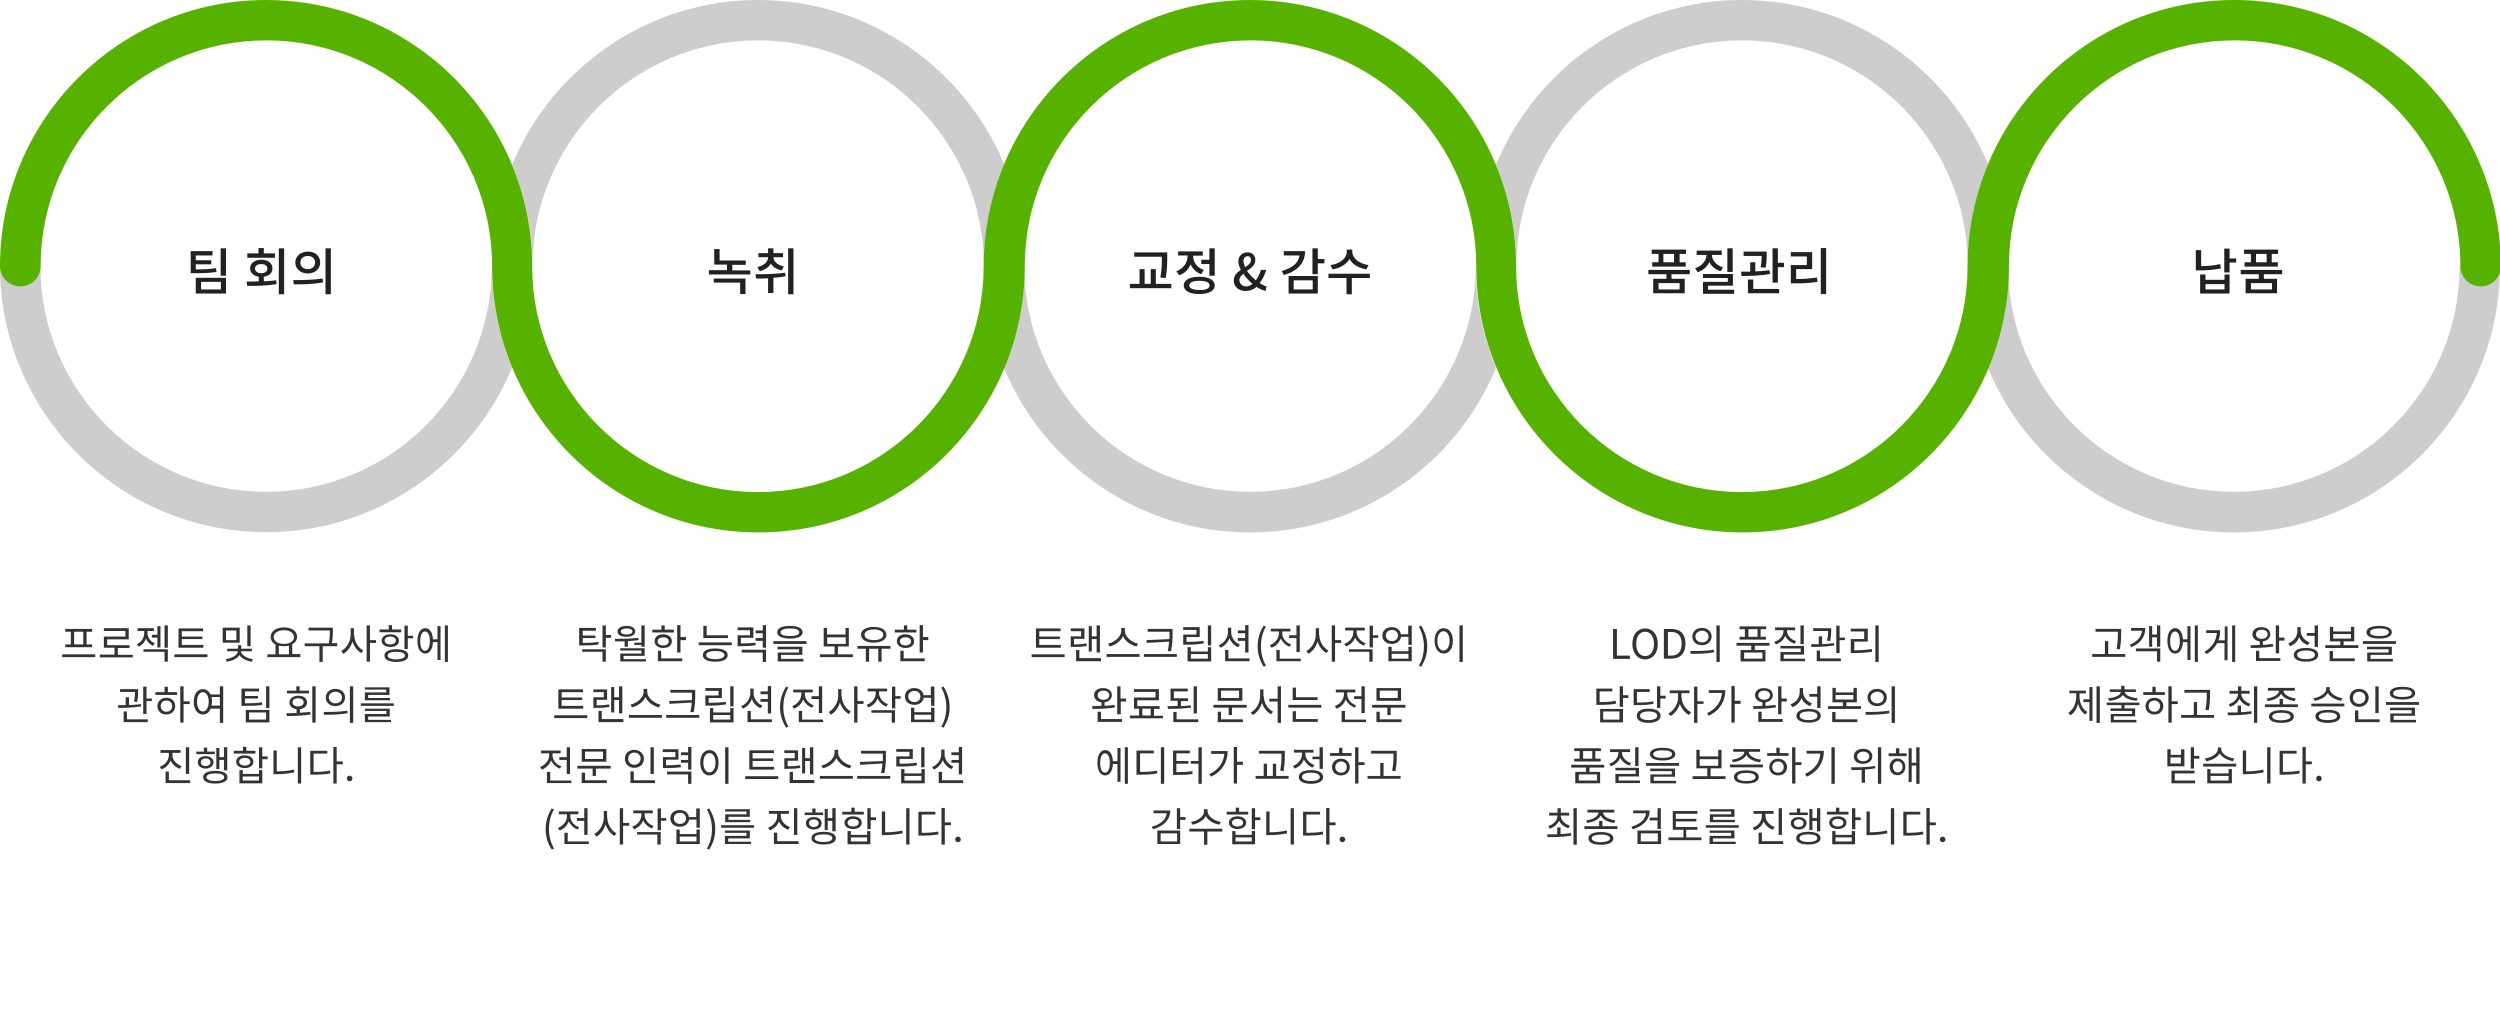 <?xml version="1.0" encoding="UTF-8"?> <!-- Generator: Adobe Illustrator 24.0.3, SVG Export Plug-In . SVG Version: 6.00 Build 0) --> <svg xmlns="http://www.w3.org/2000/svg" xmlns:xlink="http://www.w3.org/1999/xlink" version="1.1" id="Layer_1" x="0px" y="0px" viewBox="0 0 984.6 407.7" style="enable-background:new 0 0 984.6 407.7;" xml:space="preserve"> <style type="text/css"> .st0{fill:none;} .st1{fill:#CDCDCD;} .st2{fill:#57B200;} .st3{fill:#212121;} .st4{fill:#9A9B9B;} .st5{fill:#333333;} .st6{fill:none;stroke:#858585;stroke-width:0.5;stroke-miterlimit:10;} .st7{fill:#FFFFFF;} .st8{fill:#6FB12E;} .st9{fill:none;stroke:#6FB12E;stroke-width:3;stroke-miterlimit:10;} </style> <g> <g> <path class="st0" d="M104.8,15.9c-49,0-88.9,39.9-88.9,88.9c0,0,0,0,0,0l177.8,0c0,0,0,0,0,0C193.7,55.8,153.9,15.9,104.8,15.9z"></path> <path class="st0" d="M104.8,193.7c49,0,88.9-39.9,88.9-88.9H15.9C15.9,153.9,55.8,193.7,104.8,193.7z"></path> <path class="st0" d="M686.1,15.9c-49,0-88.9,39.9-88.9,88.9c0,0,0,0,0,0l177.8,0c0,0,0,0,0,0C775,55.8,735.1,15.9,686.1,15.9z"></path> <path class="st0" d="M492.3,15.9c-49,0-88.9,39.9-88.9,88.9c0,0,0,0,0,0l177.8,0c0,0,0,0,0,0C581.2,55.8,541.3,15.9,492.3,15.9z"></path> <path class="st0" d="M298.6,15.9c-49,0-88.9,39.9-88.9,88.9c0,0,0,0,0,0l177.8,0c0,0,0,0,0,0C387.5,55.8,347.6,15.9,298.6,15.9z"></path> <path class="st0" d="M298.6,193.7c49,0,88.9-39.9,88.9-88.9H209.7C209.7,153.9,249.6,193.7,298.6,193.7z"></path> <path class="st0" d="M879.8,193.7c49,0,88.9-39.9,88.9-88.9H790.9C790.9,153.9,830.8,193.7,879.8,193.7z"></path> <path class="st0" d="M879.8,15.9c-49,0-88.9,39.9-88.9,88.9c0,0,0,0,0,0l177.8,0c0,0,0,0,0,0C968.7,55.8,928.8,15.9,879.8,15.9z"></path> <path class="st0" d="M492.3,193.7c49,0,88.9-39.9,88.9-88.9H403.4C403.4,153.9,443.3,193.7,492.3,193.7z"></path> <path class="st0" d="M686.1,193.7c49,0,88.9-39.9,88.9-88.9H597.2C597.2,153.9,637,193.7,686.1,193.7z"></path> <path class="st1" d="M193.7,104.8c0,49-39.9,88.9-88.9,88.9c-49,0-88.9-39.9-88.9-88.9H0c0,57.8,47,104.8,104.8,104.8 c43.6,0,81.1-26.8,96.9-64.8C196.6,132.5,193.7,119,193.7,104.8L193.7,104.8z"></path> <path class="st1" d="M298.6,15.9c49,0,88.9,39.9,88.9,88.9c0-14.2,2.8-27.7,8-40.1C379.7,26.8,342.2,0,298.6,0 s-81.1,26.8-96.9,64.8c5.1,12.3,8,25.9,8,40.1C209.7,55.8,249.6,15.9,298.6,15.9z"></path> <path class="st1" d="M581.2,104.8c0,49-39.9,88.9-88.9,88.9c-49,0-88.9-39.9-88.9-88.9l0,0c0,14.2-2.8,27.7-8,40.1 c15.8,38,53.2,64.8,96.9,64.8s81.1-26.8,96.9-64.8C584.1,132.5,581.2,119,581.2,104.8L581.2,104.8z"></path> <path class="st1" d="M686.1,15.9c49,0,88.9,39.9,88.9,88.9c0-14.2,2.8-27.7,8-40.1C767.2,26.8,729.7,0,686.1,0 S605,26.8,589.2,64.8c5.1,12.3,8,25.9,8,40.1C597.2,55.8,637,15.9,686.1,15.9z"></path> <path class="st1" d="M968.7,104.8c0,49-39.9,88.9-88.9,88.9c-49,0-88.9-39.9-88.9-88.9l0,0c0,14.2-2.8,27.7-8,40.1 c15.8,38,53.2,64.8,96.9,64.8c57.8,0,104.8-47,104.8-104.8H968.7z"></path> <path class="st2" d="M879.8,0c-43.6,0-81.1,26.8-96.9,64.8c-5.1,12.3-8,25.9-8,40.1c0,0,0,0,0,0c0,49-39.9,88.9-88.9,88.9 c-49,0-88.9-39.9-88.9-88.9c0,0,0,0,0,0c0-14.2-2.8-27.7-8-40.1C573.4,26.8,535.9,0,492.3,0s-81.1,26.8-96.9,64.8 c-5.1,12.3-8,25.9-8,40.1c0,0,0,0,0,0c0,49-39.9,88.9-88.9,88.9c-49,0-88.9-39.9-88.9-88.9c0,0,0,0,0,0c0-14.2-2.8-27.7-8-40.1 C185.9,26.8,148.5,0,104.8,0C47,0,0,47,0,104.8c0,0,0,0,0,0l0,0c0,0,0,0,0,0c0,4.4,3.6,8,8,8s8-3.6,8-8c0,0,0,0,0,0v0c0,0,0,0,0,0 c0-49,39.9-88.9,88.9-88.9c49,0,88.9,39.9,88.9,88.9c0,0,0,0,0,0c0,14.2,2.8,27.7,8,40.1c15.8,38,53.2,64.8,96.9,64.8 s81.1-26.8,96.9-64.8c5.1-12.3,8-25.9,8-40.1c0,0,0,0,0,0c0-49,39.9-88.9,88.9-88.9c49,0,88.9,39.9,88.9,88.9c0,0,0,0,0,0 c0,14.2,2.8,27.7,8,40.1c15.8,38,53.2,64.8,96.9,64.8s81.1-26.8,96.9-64.8c5.1-12.3,8-25.9,8-40.1c0,0,0,0,0,0 c0-49,39.9-88.9,88.9-88.9c49,0,88.9,39.9,88.9,88.9c0,0,0,0,0,0c0,4.4,3.6,8,8,8c4.4,0,8-3.6,8-8c0,0,0,0,0,0 C984.6,47,937.6,0,879.8,0z"></path> </g> <g> <g> <path class="st3" d="M85.3,107.1c-2.6,0.4-4.8,0.5-8.7,0.5h-1.5v-8.7h8.6v1.7h-6.6v1.9h6.1v1.6h-6.1v2c3.5,0,5.5-0.1,7.9-0.5 L85.3,107.1z M77.1,109.4H89v6.2H77.1V109.4z M79.2,114H87v-3h-7.8V114z M89,97.8v10.8h-2.1V97.8H89z"></path> <path class="st3" d="M104,110.8c1.6-0.1,3.3-0.2,4.8-0.4l0.1,1.5c-4,0.7-8.3,0.7-11.5,0.7l-0.3-1.7c1.4,0,3.1,0,4.8-0.1v-1.8 c-2-0.3-3.4-1.6-3.4-3.3c0-2,1.8-3.4,4.4-3.4c2.6,0,4.4,1.3,4.4,3.4c0,1.8-1.3,3-3.4,3.3V110.8z M108.4,101.5H97.4v-1.7h4.4v-2.1 h2.1v2.1h4.4V101.5z M102.9,107.6c1.4,0,2.4-0.7,2.4-1.8c0-1.1-1-1.8-2.4-1.8c-1.5,0-2.5,0.7-2.5,1.8 C100.5,106.9,101.5,107.6,102.9,107.6z M111.9,97.8v18.1h-2.1V97.8H111.9z"></path> <path class="st3" d="M115.5,110.3c3.2,0,7.7,0,11.6-0.6l0.1,1.5c-4,0.8-8.3,0.8-11.5,0.8L115.5,110.3z M126.1,103.4 c0,2.6-2.1,4.3-4.9,4.3c-2.8,0-4.9-1.8-4.9-4.3s2.1-4.3,4.9-4.3C124,99,126.1,100.8,126.1,103.4z M118.3,103.4 c0,1.6,1.2,2.6,2.9,2.6c1.7,0,2.9-1,2.9-2.6c0-1.6-1.2-2.6-2.9-2.6C119.5,100.8,118.3,101.8,118.3,103.4z M130.3,97.8v18.1h-2.1 V97.8H130.3z"></path> </g> </g> <g> <g> <path class="st3" d="M295.5,106.4v1.7h-16.3v-1.7h7.1v-2.2h-5v-6.1h2.1v4.5h10.3v1.7h-5.3v2.2H295.5z M281.1,109.7h12.5v6.1h-2.1 v-4.5h-10.4V109.7z"></path> <path class="st3" d="M309.4,108.8c-1.6,0.3-3.2,0.5-4.8,0.6v6h-2.1v-5.8c-1.7,0.1-3.3,0.1-4.7,0.1l-0.3-1.7c3.4,0,7.8,0,11.7-0.6 L309.4,108.8z M298.3,105.2c2.6-0.6,4.2-2.1,4.2-3.9h-3.8v-1.6h3.8v-1.9h2.1v1.9h3.8v1.6h-3.8c0,1.6,1.5,3.1,4.1,3.6l-0.8,1.6 c-2.1-0.4-3.5-1.4-4.3-2.7c-0.8,1.4-2.3,2.5-4.4,3L298.3,105.2z M312.5,97.8v18.1h-2.1V97.8H312.5z"></path> </g> </g> <g> <g> <path class="st3" d="M461.3,111.8v1.7H445v-1.7h3.8v-5.8h2v5.8h2.4v-5.8h2v5.8H461.3z M457.6,101.1h-10.9v-1.7h13v1.9 c0,2.3,0,4.7-0.6,8.2l-2.1-0.2c0.6-3.3,0.6-5.7,0.6-7.9V101.1z"></path> <path class="st3" d="M473.1,108c-2-0.7-3.4-2.1-4.2-3.9c-0.8,2-2.3,3.6-4.5,4.3l-1.1-1.6c2.8-1,4.4-3.4,4.4-5.9v-0.3H464V99h9.7 v1.7h-3.8v0.2c0,2.3,1.5,4.5,4.2,5.4L473.1,108z M478.4,112.4c0,2.2-2.3,3.4-6.1,3.4c-3.8,0-6.1-1.3-6.1-3.4 c0-2.1,2.3-3.4,6.1-3.4C476.1,109,478.4,110.3,478.4,112.4z M476.4,112.4c0-1.2-1.5-1.8-4-1.8c-2.6,0-4,0.6-4,1.8 c0,1.2,1.5,1.8,4,1.8C474.9,114.3,476.4,113.6,476.4,112.4z M476.3,102.3v-4.5h2.1v10.8h-2.1V104h-3.2v-1.7H476.3z"></path> <path class="st3" d="M498.4,114.6c-1.1-0.3-2.3-0.8-3.5-1.6c-1.2,1-2.6,1.6-4.4,1.6c-2.8,0-4.6-1.8-4.6-4.1c0-2,1.3-3.2,2.8-4.2 c-0.6-1.2-1-2.3-1-3.3c0-2,1.4-3.6,3.6-3.6c1.9,0,3.1,1.2,3.1,3c0,1.9-1.6,3.2-3.3,4.3c0.9,1.3,2.2,2.6,3.5,3.7 c0.9-1.1,1.5-2.5,2-4.1h2.1c-0.6,1.9-1.4,3.7-2.6,5.2c1,0.6,1.9,1.1,2.7,1.3L498.4,114.6z M490.8,112.8c0.9,0,1.8-0.4,2.5-1 c-1.4-1.2-2.7-2.5-3.6-4c-0.9,0.8-1.6,1.5-1.6,2.5C488.2,111.8,489.3,112.8,490.8,112.8z M490.4,105.2c1.3-0.8,2.3-1.6,2.3-2.8 c0-0.8-0.4-1.5-1.3-1.5c-1,0-1.7,0.8-1.7,2C489.8,103.6,490,104.4,490.4,105.2z"></path> <path class="st3" d="M514,98.9c0,4.7-3.1,8-8.4,9.4l-0.8-1.6c4.2-1.1,6.7-3.3,7-6.1h-6.2v-1.7H514z M507.5,108.7H519v6.9h-11.5 V108.7z M509.5,114h7.5v-3.6h-7.5V114z M521.6,103.7H519v4.3h-2.1V97.8h2.1v4.2h2.6V103.7z"></path> <path class="st3" d="M539.6,109.5h-7.2v6.4h-2.1v-6.4h-7.1v-1.7h16.3V109.5z M538.1,106.1c-3-0.5-5.5-2-6.6-4.1 c-1.2,2.1-3.7,3.6-6.7,4.1l-0.8-1.7c3.7-0.5,6.4-2.7,6.4-5.1v-1h2.2v1c0,2.3,2.7,4.6,6.4,5.1L538.1,106.1z"></path> </g> </g> <g> <g> <path class="st3" d="M658.3,108v1.8h5.2v5.7h-12.4v-5.7h5.2V108h-7.1v-1.7h16.3v1.7H658.3z M653.1,100h-2.6v-1.7H664v1.7h-2.5 v3.3h2.4v1.7h-13.2v-1.7h2.5V100z M661.5,111.5h-8.3v2.5h8.3V111.5z M659.3,100h-4.2v3.3h4.2V100z"></path> <path class="st3" d="M677.7,106.8c-2.1-0.6-3.7-1.9-4.5-3.6c-0.8,1.8-2.4,3.3-4.6,4l-1-1.6c2.8-0.8,4.4-3,4.5-5.2h-3.9v-1.7h9.9 v1.7h-3.9c0.1,2.1,1.7,4.1,4.4,4.9L677.7,106.8z M683,114.1v1.6h-12.3V111h9.8v-1.5h-9.8v-1.6h11.8v4.6h-9.8v1.6H683z M682.4,107.1h-2.1v-9.3h2.1V107.1z"></path> <path class="st3" d="M697.1,107.9c-3.8,0.7-8,0.8-11.2,0.8l-0.2-1.7c1.1,0,2.3,0,3.6,0v-3.7h2v3.6c1.9-0.1,3.8-0.2,5.6-0.5 L697.1,107.9z M693.4,105.3c0.4-1.9,0.4-3.4,0.4-4.5h-7.1v-1.7h9.1v1c0,1.2,0,3-0.4,5.3L693.4,105.3z M690.5,113.8h10.2v1.7 h-12.3v-5.4h2.1V113.8z M702.6,103.5v1.7h-2.4v6.1h-2.1V97.8h2.1v5.7H702.6z"></path> <path class="st3" d="M707.4,109.9c2.9,0,5.4-0.2,8.2-0.6l0.2,1.7c-3.1,0.5-5.8,0.6-9,0.6h-1.5v-7.2h6.3v-3.4h-6.3v-1.7h8.4v6.7 h-6.3V109.9z M719.2,97.7v18.1h-2.1V97.7H719.2z"></path> </g> </g> <g> <g> <path class="st3" d="M874.7,105.7c-3,0.6-5.7,0.8-8.4,0.8h-1.5v-8h2.1v6.3c2.4,0,4.9-0.2,7.5-0.8L874.7,105.7z M876.1,108.1h2 v7.5h-11.6v-7.5h2.1v2.1h7.5V108.1z M876.1,111.9h-7.5v2.1h7.5V111.9z M880.7,103.4h-2.6v3.9h-2.1v-9.4h2.1v3.9h2.6V103.4z"></path> <path class="st3" d="M891.6,108v1.8h5.2v5.7h-12.4v-5.7h5.2V108h-7.1v-1.7h16.3v1.7H891.6z M886.4,100h-2.6v-1.7h13.4v1.7h-2.5 v3.3h2.4v1.7H884v-1.7h2.5V100z M894.8,111.5h-8.3v2.5h8.3V111.5z M892.7,100h-4.2v3.3h4.2V100z"></path> </g> </g> <g> <g> <path class="st5" d="M37.5,257.7v1.1h-13v-1.1H37.5z M27.9,248.8h-2.2v-1.1h10.6v1.1h-2.2v5h2.2v1.1H25.7v-1.1h2.2V248.8z M32.8,248.8h-3.6v5h3.6V248.8z"></path> <path class="st5" d="M52.3,257.8v1.1h-13v-1.1h5.8v-2.7h-4.2v-4.4h8.5v-2.2h-8.5v-1.1h9.8v4.4h-8.5v2.3H51v1.1h-4.6v2.7H52.3z"></path> <path class="st5" d="M60.3,254.4c-1.3-0.6-2.3-1.6-2.8-2.9c-0.5,1.4-1.5,2.6-2.9,3.2l-0.7-1c1.9-0.8,2.9-2.7,2.9-4.4v-0.8h-2.6 v-1.1h6.4v1.1h-2.5v0.8c0,1.6,1,3.3,2.8,4L60.3,254.4z M56.4,255.7h9.7v4.9h-1.3v-3.9h-8.3V255.7z M62,250v-3.4h1.2v8.4H62v-3.9 h-2.2V250H62z M66.1,246.3v8.8h-1.3v-8.8H66.1z"></path> <path class="st5" d="M81.7,257.7v1.1h-13v-1.1H81.7z M80.2,255.1h-9.9v-7.6h9.7v1.1h-8.4v2.1h8.1v1h-8.1v2.3h8.5V255.1z"></path> <path class="st5" d="M94.4,253.1h-6.7v-5.9h6.7V253.1z M94.9,256.5c0,1.4,2.3,2.8,4.7,3.1l-0.4,1c-2.2-0.3-4.1-1.3-4.9-2.6 c-0.9,1.4-2.8,2.3-5,2.6l-0.4-1c2.4-0.3,4.7-1.6,4.8-3.1h-4.2v-1h4.2v-1.4h1.3v1.4h4.2v1H94.9z M93.2,248.3H89v3.8h4.1V248.3z M98.7,254.5h-1.3v-8.2h1.3V254.5z"></path> <path class="st5" d="M118.3,257.7v1.1h-13v-1.1h3.2v-3.9c-1.2-0.6-1.9-1.7-1.9-3c0-2.2,2.2-3.7,5.2-3.7c3.1,0,5.2,1.4,5.2,3.7 c0,1.3-0.7,2.3-1.9,2.9v3.9H118.3z M107.8,250.9c0,1.6,1.6,2.7,4,2.7s4-1.1,4-2.7s-1.7-2.7-4-2.7S107.8,249.3,107.8,250.9z M109.8,257.7h4v-3.4c-0.6,0.1-1.3,0.2-2,0.2c-0.7,0-1.4-0.1-2-0.2V257.7z"></path> <path class="st5" d="M133,254.5h-5.9v6.2h-1.3v-6.2H120v-1.1h9.5c0.4-2.1,0.4-3.6,0.4-4.9v-0.2h-8.4v-1.1h9.6v1.2 c0,1.3,0,2.9-0.4,4.9h2.1V254.5z"></path> <path class="st5" d="M139.5,250.1c0,2.5,1.6,5.1,3.6,6.1l-0.8,1c-1.5-0.8-2.8-2.5-3.5-4.5c-0.6,2.1-2,3.9-3.6,4.8l-0.8-1.1 c2.1-1.1,3.7-3.8,3.7-6.4v-2.6h1.3V250.1z M148.1,253.2h-2.4v7.4h-1.3v-14.3h1.3v5.8h2.4V253.2z"></path> <path class="st5" d="M158,249h-8.5v-1.1h3.6v-1.7h1.3v1.7h3.6V249z M153.7,254.8c-2,0-3.4-1-3.4-2.5c0-1.5,1.4-2.5,3.4-2.5 s3.4,1,3.4,2.5C157.2,253.8,155.8,254.8,153.7,254.8z M160.8,258.2c0,1.6-1.8,2.5-4.7,2.5c-2.9,0-4.7-0.9-4.7-2.5 c0-1.6,1.8-2.5,4.7-2.5C159,255.7,160.8,256.6,160.8,258.2z M153.7,253.8c1.3,0,2.2-0.6,2.2-1.6c0-0.9-0.9-1.5-2.2-1.5 c-1.3,0-2.2,0.6-2.2,1.5C151.5,253.2,152.4,253.8,153.7,253.8z M159.5,258.2c0-0.9-1.3-1.5-3.4-1.5c-2.1,0-3.4,0.5-3.4,1.5 c0,0.9,1.3,1.5,3.4,1.5C158.2,259.6,159.5,259.1,159.5,258.2z M162.7,250.3v1.1h-2.1v4.2h-1.3v-9.2h1.3v4H162.7z"></path> <path class="st5" d="M172.3,246.6h1.2v13.3h-1.2v-7h-1.8c-0.1,2.8-1.3,4.5-3,4.5c-1.9,0-3.1-1.9-3.1-5c0-3.1,1.2-5,3.1-5 c1.7,0,2.9,1.7,3,4.4h1.8V246.6z M169.3,252.5c0-2.3-0.7-3.8-1.9-3.8c-1.2,0-1.9,1.5-1.9,3.8c0,2.4,0.7,3.8,1.9,3.8 C168.5,256.3,169.3,254.8,169.3,252.5z M176.4,246.3v14.4h-1.2v-14.4H176.4z"></path> <path class="st5" d="M55.6,278.2c-3,0.5-6.4,0.6-9,0.6l-0.1-1.1c0.9,0,2,0,3,0v-3.1h1.3v3.1c1.6-0.1,3.2-0.2,4.7-0.4L55.6,278.2z M52.8,276.3c0.3-1.6,0.4-2.9,0.4-3.8h-5.9v-1.1h7.1v0.8c0,0.9,0,2.4-0.4,4.3L52.8,276.3z M50,283.3h8.2v1.1h-9.5v-4.2H50V283.3z M59.8,275v1.1h-2.1v5.1h-1.3v-10.8h1.3v4.7H59.8z"></path> <path class="st5" d="M66.2,272.6h3.5v1.1h-8.5v-1.1h3.6v-2.1h1.3V272.6z M69,278.1c0,2-1.5,3.3-3.5,3.3c-2,0-3.5-1.3-3.5-3.3 c0-1.9,1.5-3.3,3.5-3.3C67.6,274.8,69,276.2,69,278.1z M67.8,278.1c0-1.3-0.9-2.2-2.3-2.2c-1.3,0-2.2,0.9-2.2,2.2 c0,1.3,0.9,2.2,2.2,2.2C66.8,280.4,67.8,279.4,67.8,278.1z M74.7,277.3h-2.4v7.3h-1.3v-14.3h1.3v5.9h2.4V277.3z"></path> <path class="st5" d="M87.9,270.3v14.4h-1.3v-5.6H83c-0.6,1.5-1.7,2.3-3.1,2.3c-2.1,0-3.6-2-3.6-5c0-3.1,1.5-5,3.6-5 c1.3,0,2.4,0.8,3,2.1h3.7v-3.2H87.9z M82.2,276.4c0-2.3-1-3.8-2.3-3.8c-1.4,0-2.3,1.5-2.3,3.8c0,2.3,1,3.8,2.3,3.8 C81.2,280.2,82.2,278.7,82.2,276.4z M86.6,278v-3.5h-3.3c0.1,0.6,0.2,1.2,0.2,1.8c0,0.6-0.1,1.1-0.2,1.6H86.6z"></path> <path class="st5" d="M103.3,277.6c-2.1,0.4-3.8,0.4-7,0.4h-1.2v-6.8h6.9v1.1h-5.5v1.8h5.1v1h-5.1v1.9c3,0,4.7-0.1,6.7-0.4 L103.3,277.6z M96.8,279.6h9.3v4.9h-9.3V279.6z M98.1,283.4h6.7v-2.8h-6.7V283.4z M106.1,270.3v8.6h-1.3v-8.6H106.1z"></path> <path class="st5" d="M118.1,280.7c1.4-0.1,2.8-0.2,4.1-0.3l0.1,1c-3.2,0.5-6.7,0.6-9.3,0.6l-0.2-1.1c1.2,0,2.6,0,4-0.1v-1.5 c-1.7-0.2-2.8-1.2-2.8-2.6c0-1.6,1.4-2.7,3.5-2.7s3.4,1,3.4,2.7c0,1.4-1.1,2.4-2.8,2.6V280.7z M121.8,273.1H113v-1.1h3.7v-1.7 h1.3v1.7h3.7V273.1z M117.4,278.2c1.3,0,2.2-0.6,2.2-1.6c0-1-0.9-1.6-2.2-1.6c-1.3,0-2.2,0.6-2.2,1.6 C115.2,277.6,116.1,278.2,117.4,278.2z M124.3,270.3v14.3H123v-14.3H124.3z"></path> <path class="st5" d="M127.5,280.4c2.6,0,6.2,0,9.3-0.5l0.1,1c-3.2,0.6-6.7,0.6-9.3,0.6L127.5,280.4z M135.9,274.7 c0,2-1.6,3.4-3.8,3.4c-2.2,0-3.8-1.4-3.8-3.4c0-2,1.6-3.4,3.8-3.4C134.3,271.3,135.9,272.7,135.9,274.7z M129.5,274.7 c0,1.3,1.1,2.3,2.6,2.3c1.5,0,2.6-0.9,2.6-2.3c0-1.3-1.1-2.3-2.6-2.3C130.5,272.5,129.5,273.4,129.5,274.7z M139.1,270.3v14.4 h-1.3v-14.4H139.1z"></path> <path class="st5" d="M155.1,277v1h-13v-1H155.1z M145,283.5h9v0.9h-10.3v-3.2h8.5v-1.2h-8.5v-0.9h9.8v3.1H145V283.5z M152.1,271.6h-8.4v-0.9h9.7v3H145v1.2h8.6v0.9h-9.9v-3.1h8.4V271.6z"></path> <path class="st5" d="M70.8,302.8c-1.6-0.6-3-1.8-3.6-3.3c-0.6,1.6-1.9,2.9-3.6,3.5l-0.7-1c2.2-0.8,3.6-2.6,3.6-4.7v-0.8h-3.3 v-1.1h7.9v1.1h-3.2v0.8c0,1.9,1.5,3.7,3.6,4.4L70.8,302.8z M74.9,307.3v1.1h-9.7v-4.5h1.3v3.4H74.9z M74.5,304.8h-1.3v-10.5h1.3 V304.8z"></path> <path class="st5" d="M84.6,297h-7.3v-1h3v-1.6h1.3v1.6h3V297z M81,302.7c-1.8,0-3.1-1-3.1-2.5c0-1.5,1.3-2.4,3.1-2.4 s3.1,1,3.1,2.4C84,301.7,82.8,302.7,81,302.7z M81,301.7c1.1,0,1.9-0.6,1.9-1.5c0-0.9-0.8-1.5-1.9-1.5c-1.1,0-1.9,0.6-1.9,1.5 C79.1,301.1,79.8,301.7,81,301.7z M89.6,306.1c0,1.6-1.8,2.5-4.8,2.5s-4.8-0.9-4.8-2.5c0-1.6,1.8-2.5,4.8-2.5 S89.6,304.5,89.6,306.1z M88.3,306.1c0-1-1.3-1.5-3.5-1.5c-2.2,0-3.5,0.5-3.5,1.5c0,0.9,1.3,1.5,3.5,1.5 C87,307.6,88.3,307.1,88.3,306.1z M86.4,302.9h-1.2v-8.3h1.2v3.6h1.8v-3.9h1.3v9.1h-1.3v-4.1h-1.8V302.9z"></path> <path class="st5" d="M100.6,296.8h-8.5v-1.1h3.6v-1.6H97v1.6h3.6V296.8z M96.4,302.5c-2,0-3.4-1-3.4-2.5c0-1.5,1.4-2.5,3.4-2.5 s3.4,1,3.4,2.5C99.8,301.5,98.4,302.5,96.4,302.5z M96.4,301.5c1.3,0,2.2-0.6,2.2-1.5c0-0.9-0.9-1.5-2.2-1.5s-2.2,0.6-2.2,1.5 C94.2,300.9,95.1,301.5,96.4,301.5z M102,303.3h1.3v5.2h-9v-5.2h1.3v1.5h6.4V303.3z M102,305.8h-6.4v1.6h6.4V305.8z M105.4,299 h-2.1v3.6h-1.3v-8.3h1.3v3.6h2.1V299z"></path> <path class="st5" d="M109,303.8c2.2,0,4.4-0.2,6.8-0.7l0.1,1.1c-2.5,0.5-4.8,0.7-7,0.7h-1.2v-9.3h1.3V303.8z M118.6,294.3v14.3 h-1.3v-14.3H118.6z"></path> <path class="st5" d="M123.5,304c2.5,0,4.4-0.1,6.5-0.5l0.1,1.1c-2.2,0.4-4.1,0.5-6.8,0.5h-1.1v-9.4h6.7v1.1h-5.4V304z M135,301 h-2.4v7.6h-1.3v-14.4h1.3v5.7h2.4V301z"></path> <path class="st5" d="M136.6,306.6c0-0.7,0.5-1.1,1.1-1.1s1.1,0.5,1.1,1.1s-0.5,1.1-1.1,1.1S136.6,307.2,136.6,306.6z"></path> </g> </g> <g> <g> <path class="st5" d="M235.7,253.8c-2,0.4-3.6,0.4-6.5,0.4h-1.1v-6.9h6.6v1.1h-5.2v1.9h5v1h-5v1.9c2.8,0,4.3-0.1,6.2-0.4 L235.7,253.8z M229.3,255.7h9.3v4.9h-1.3v-3.9h-8V255.7z M240.7,251.2h-2.1v3.8h-1.3v-8.7h1.3v3.8h2.1V251.2z"></path> <path class="st5" d="M246,252.6c-1.3,0-2.6,0-3.7,0l-0.2-1c2.8,0,6.3,0,9.3-0.4l0.1,0.9c-1.4,0.2-2.8,0.3-4.2,0.4v2.2H246V252.6z M243.2,248.7c0-1.3,1.4-2.2,3.5-2.2s3.5,0.8,3.5,2.2c0,1.3-1.4,2.1-3.5,2.1S243.2,250.1,243.2,248.7z M254.4,259.5v1h-10.1v-3.1 h8.3v-1.2h-8.3v-0.9h9.6v3h-8.3v1.3H254.4z M244.5,248.7c0,0.7,0.9,1.2,2.3,1.2c1.4,0,2.3-0.5,2.3-1.2c0-0.8-0.9-1.2-2.3-1.2 C245.4,247.5,244.5,248,244.5,248.7z M252.6,253.1v-6.8h1.3v8.4h-1.3V254h-2.8v-0.9H252.6z"></path> <path class="st5" d="M265.4,249.1h-8.5v-1.1h3.6v-1.7h1.3v1.7h3.6V249.1z M261.2,255.2c-2,0-3.4-1.1-3.4-2.7 c0-1.6,1.4-2.7,3.4-2.7c2,0,3.4,1.1,3.4,2.7C264.6,254.2,263.2,255.2,261.2,255.2z M261.2,254.2c1.3,0,2.2-0.6,2.2-1.6 c0-1-0.9-1.6-2.2-1.6c-1.3,0-2.2,0.6-2.2,1.6C259,253.6,259.8,254.2,261.2,254.2z M260.4,259.3h8.3v1.1h-9.6v-4.1h1.3V259.3z M270.2,251v1.1H268v4.9h-1.3v-10.8h1.3v4.7H270.2z"></path> <path class="st5" d="M288.2,253v1.1h-13V253H288.2z M286.6,258c0,1.7-1.9,2.6-4.9,2.6c-3.1,0-4.9-0.9-4.9-2.6 c0-1.7,1.9-2.6,4.9-2.6C284.7,255.4,286.6,256.3,286.6,258z M286.7,251.3h-9.7v-4.8h1.3v3.7h8.4V251.3z M285.3,258 c0-1-1.3-1.6-3.6-1.6c-2.3,0-3.6,0.6-3.6,1.6c0,1,1.3,1.6,3.6,1.6C283.9,259.6,285.3,259,285.3,258z"></path> <path class="st5" d="M297.6,254.1c-1.8,0.3-3.2,0.4-6.1,0.4h-1v-4.3h4.9v-2h-4.9v-1.1h6.2v4.1h-4.9v2.2c2.7,0,4-0.1,5.7-0.3 L297.6,254.1z M292.1,255.9h9.6v4.8h-1.3V257h-8.3V255.9z M301.7,246.3v8.8h-1.3v-2.7h-2.8v-1.1h2.8v-1.9h-2.8v-1.1h2.8v-2.1 H301.7z"></path> <path class="st5" d="M317.6,252.5v1.1h-13v-1.1H317.6z M306.1,249c0-1.6,1.9-2.5,5-2.5s5,0.9,5,2.5c0,1.6-1.9,2.5-5,2.5 S306.1,250.6,306.1,249z M307.5,259.5h8.9v1h-10.1V257h8.4v-1.3h-8.5v-1h9.8v3.2h-8.4V259.5z M307.4,249c0,1,1.3,1.5,3.7,1.5 c2.4,0,3.7-0.5,3.7-1.5s-1.3-1.5-3.7-1.5C308.8,247.5,307.4,248.1,307.4,249z"></path> <path class="st5" d="M335.9,257.7v1.1h-13v-1.1h5.8v-3.1h-4.3v-7.3h1.3v2.6h7.3v-2.6h1.3v7.3h-4.3v3.1H335.9z M325.8,253.6h7.3 v-2.6h-7.3V253.6z"></path> <path class="st5" d="M350.6,255.5h-3.4v5.1h-1.3v-5.1h-3.6v5.1H341v-5.1h-3.3v-1.1h13V255.5z M339.1,250c0-1.9,2-3.1,5-3.1 c3,0,5,1.2,5,3.1c0,1.9-2,3.1-5,3.1C341.1,253.1,339.1,251.9,339.1,250z M340.5,250c0,1.3,1.5,2.1,3.7,2.1c2.2,0,3.7-0.8,3.7-2.1 c0-1.3-1.5-2.1-3.7-2.1C341.9,247.9,340.5,248.7,340.5,250z"></path> <path class="st5" d="M360.9,249.1h-8.5v-1.1h3.6v-1.7h1.3v1.7h3.6V249.1z M356.6,255.2c-2,0-3.4-1.1-3.4-2.7 c0-1.6,1.4-2.7,3.4-2.7s3.4,1.1,3.4,2.7C360.1,254.2,358.7,255.2,356.6,255.2z M356.6,254.2c1.3,0,2.2-0.6,2.2-1.6 c0-1-0.9-1.6-2.2-1.6c-1.3,0-2.2,0.6-2.2,1.6C354.5,253.6,355.3,254.2,356.6,254.2z M355.9,259.3h8.3v1.1h-9.6v-4.1h1.3V259.3z M365.6,251v1.1h-2.1v4.9h-1.3v-10.8h1.3v4.7H365.6z"></path> <path class="st5" d="M231.3,281.7v1.1h-13v-1.1H231.3z M229.8,279.1h-9.9v-7.6h9.7v1.1h-8.4v2.1h8.1v1h-8.1v2.3h8.5V279.1z"></path> <path class="st5" d="M240,278.4c-1.8,0.4-3.3,0.4-5.4,0.4h-0.9v-4.2h4.1v-2h-4.1v-1.1h5.4v4.1h-4.1v2.2c1.9,0,3.3-0.1,4.9-0.4 L240,278.4z M245.5,283.3v1.1h-9.8V280h1.3v3.2H245.5z M241.9,280.6h-1.2v-10h1.2v4h1.9v-4.3h1.3V281h-1.3v-5.3h-1.9V280.6z"></path> <path class="st5" d="M260.7,281.6v1.1h-13v-1.1H260.7z M259.5,278.6c-2.2-0.5-4.4-2-5.3-4.1c-0.9,2.1-3.2,3.6-5.3,4.1l-0.6-1.1 c2.5-0.5,5.2-2.7,5.2-5.1v-1.1h1.4v1.1c0,2.4,2.7,4.6,5.2,5.1L259.5,278.6z"></path> <path class="st5" d="M275.4,281.6v1.1h-13v-1.1H275.4z M272.5,275.7c0-0.8,0-1.5,0-2.2v-0.7H264v-1.1h9.8v1.8c0,2.1,0,4.1-0.6,7 l-1.3-0.1c0.3-1.4,0.5-2.6,0.5-3.7l-8.7,0.5l-0.2-1.1L272.5,275.7z"></path> <path class="st5" d="M286,277.4c-2.4,0.4-4.3,0.5-7,0.5h-1.2v-4h5.2v-1.8h-5.2V271h6.5v3.9h-5.2v1.9c2.5,0,4.4-0.1,6.7-0.4 L286,277.4z M287.6,278.9h1.3v5.6h-9.3v-5.6h1.3v1.7h6.7V278.9z M287.6,281.6h-6.7v1.8h6.7V281.6z M288.9,270.3v7.9h-1.3v-7.9 H288.9z"></path> <path class="st5" d="M299.5,278.9c-1.6-0.7-2.8-2-3.4-3.6c-0.6,1.7-1.9,3.1-3.5,3.8l-0.7-1c2.1-0.8,3.6-2.9,3.6-5.1v-1.8h1.3v1.8 c0,2.1,1.4,4.1,3.5,4.9L299.5,278.9z M304,283.3v1.1h-9.6v-4.4h1.3v3.3H304z M302.4,276.4h-2.9v-1.1h2.9v-1.9h-2.9v-1.1h2.9v-2.1 h1.3V281h-1.3V276.4z"></path> <path class="st5" d="M307.2,278.5c0-3.1,0.9-5.7,2.4-8.1l0.9,0.4c-1.4,2.3-2,5-2,7.7c0,2.7,0.7,5.4,2,7.7l-0.9,0.4 C308.1,284.2,307.2,281.6,307.2,278.5z"></path> <path class="st5" d="M319.8,278.7c-1.6-0.6-2.8-1.8-3.5-3.2c-0.6,1.6-1.9,3-3.6,3.6l-0.7-1c2.1-0.8,3.6-2.7,3.6-4.7v-0.7h-3.2 v-1.1h7.7v1.1H317v0.7c0,1.9,1.4,3.7,3.5,4.4L319.8,278.7z M324.2,283.3v1.1h-9.6v-4.4h1.3v3.4H324.2z M322.5,274.3v-4h1.3v10.5 h-1.3v-5.5h-2.9v-1.1H322.5z"></path> <path class="st5" d="M331.5,274.1c0,2.5,1.6,5.1,3.6,6.1l-0.8,1c-1.5-0.8-2.8-2.5-3.5-4.5c-0.6,2.1-2,3.9-3.6,4.8l-0.8-1.1 c2.1-1.1,3.7-3.8,3.7-6.4v-2.6h1.3V274.1z M340.1,277.2h-2.4v7.4h-1.3v-14.3h1.3v5.8h2.4V277.2z"></path> <path class="st5" d="M349.1,278.3c-1.6-0.6-2.8-1.7-3.5-3.2c-0.6,1.6-1.9,2.9-3.6,3.5l-0.7-1c2.2-0.8,3.6-2.6,3.6-4.7v-0.6h-3.2 v-1.1h7.7v1.1h-3.2v0.6c0,1.9,1.4,3.7,3.5,4.4L349.1,278.3z M343.2,279.7h9.3v4.9h-1.3v-3.9h-8V279.7z M354.7,275.2h-2.1v3.8 h-1.3v-8.6h1.3v3.8h2.1V275.2z"></path> <path class="st5" d="M368,270.3v7.7h-1.3v-3.2h-2.9c-0.3,1.7-1.7,2.8-3.7,2.8c-2.1,0-3.7-1.3-3.7-3.3c0-2,1.6-3.3,3.7-3.3 c1.9,0,3.4,1.1,3.6,2.8h2.9v-3.4H368z M362.5,274.3c0-1.3-1-2.2-2.4-2.2s-2.4,0.9-2.4,2.2c0,1.3,1,2.2,2.4,2.2 S362.5,275.6,362.5,274.3z M366.7,278.7h1.3v5.7h-9.2v-5.7h1.3v1.8h6.6V278.7z M366.7,281.5h-6.6v1.9h6.6V281.5z"></path> <path class="st5" d="M370.7,286.2c1.4-2.3,2-5,2-7.7c0-2.7-0.7-5.4-2-7.7l0.9-0.4c1.5,2.4,2.4,5,2.4,8.1c0,3.2-0.9,5.7-2.4,8.1 L370.7,286.2z"></path> <path class="st5" d="M220.5,302.7c-1.6-0.6-2.8-1.8-3.5-3.2c-0.6,1.6-1.9,3-3.6,3.6l-0.7-1c2.1-0.8,3.6-2.7,3.6-4.7v-0.7h-3.2 v-1.1h7.7v1.1h-3.2v0.7c0,1.9,1.4,3.7,3.5,4.4L220.5,302.7z M225,307.3v1.1h-9.6v-4.4h1.3v3.4H225z M223.2,298.3v-4h1.3v10.5 h-1.3v-5.5h-2.9v-1.1H223.2z"></path> <path class="st5" d="M240.5,301.6v1.1h-5.8v2.9h-1.3v-2.9h-6v-1.1H240.5z M230.4,307.3h8.6v1.1h-9.9v-4.1h1.3V307.3z M238.8,300 h-9.7v-5h9.7V300z M237.5,296h-7.1v2.9h7.1V296z"></path> <path class="st5" d="M249.8,302.4c-2.1,0-3.7-1.5-3.7-3.6c0-2.1,1.6-3.5,3.7-3.5c2.1,0,3.8,1.5,3.8,3.5 C253.6,300.9,252,302.4,249.8,302.4z M249.8,301.2c1.4,0,2.5-1,2.5-2.4c0-1.4-1.1-2.4-2.5-2.4c-1.4,0-2.4,1-2.4,2.4 C247.4,300.2,248.4,301.2,249.8,301.2z M258,307.3v1.1h-9.7v-4.6h1.3v3.5H258z M257.5,304.8h-1.3v-10.5h1.3V304.8z"></path> <path class="st5" d="M268.2,302.1c-1.8,0.3-3.2,0.4-6.1,0.4h-1v-4.3h4.9v-2H261v-1.1h6.2v4.1h-4.9v2.2c2.7,0,4-0.1,5.7-0.3 L268.2,302.1z M262.7,303.9h9.6v4.8H271V305h-8.3V303.9z M272.3,294.3v8.8H271v-2.7h-2.8v-1.1h2.8v-1.9h-2.8v-1.1h2.8v-2.1H272.3 z"></path> <path class="st5" d="M283,300.4c0,3.1-1.5,5-3.6,5s-3.6-2-3.6-5c0-3.1,1.5-5,3.6-5S283,297.3,283,300.4z M277,300.4 c0,2.3,1,3.8,2.4,3.8c1.4,0,2.4-1.5,2.4-3.8c0-2.3-1-3.8-2.4-3.8C278,296.6,277,298.1,277,300.4z M286.9,294.3v14.4h-1.3v-14.4 H286.9z"></path> <path class="st5" d="M306.5,305.7v1.1h-13v-1.1H306.5z M305,303.1h-9.9v-7.6h9.7v1.1h-8.4v2.1h8.1v1h-8.1v2.3h8.5V303.1z"></path> <path class="st5" d="M315.2,302.4c-1.8,0.4-3.3,0.4-5.4,0.4h-0.9v-4.2h4.1v-2h-4.1v-1.1h5.4v4.1h-4.1v2.2c1.9,0,3.3-0.1,4.9-0.4 L315.2,302.4z M320.7,307.3v1.1H311V304h1.3v3.2H320.7z M317.1,304.6h-1.2v-10h1.2v4h1.9v-4.3h1.3V305h-1.3v-5.3h-1.9V304.6z"></path> <path class="st5" d="M335.9,305.6v1.1h-13v-1.1H335.9z M334.7,302.6c-2.2-0.5-4.4-2-5.3-4.1c-0.9,2.1-3.2,3.6-5.3,4.1l-0.6-1.1 c2.5-0.5,5.2-2.7,5.2-5.1v-1.1h1.4v1.1c0,2.4,2.7,4.6,5.2,5.1L334.7,302.6z"></path> <path class="st5" d="M350.6,305.6v1.1h-13v-1.1H350.6z M347.7,299.7c0-0.8,0-1.5,0-2.2v-0.7h-8.6v-1.1h9.8v1.8c0,2.1,0,4.1-0.6,7 l-1.3-0.1c0.3-1.4,0.5-2.6,0.5-3.7l-8.7,0.5l-0.2-1.1L347.7,299.7z"></path> <path class="st5" d="M361.2,301.4c-2.4,0.4-4.3,0.5-7,0.5h-1.2v-4h5.2v-1.8h-5.2V295h6.5v3.9h-5.2v1.9c2.5,0,4.4-0.1,6.7-0.4 L361.2,301.4z M362.9,302.9h1.3v5.6h-9.3v-5.6h1.3v1.7h6.7V302.9z M362.9,305.6h-6.7v1.8h6.7V305.6z M364.1,294.3v7.9h-1.3v-7.9 H364.1z"></path> <path class="st5" d="M374.7,302.9c-1.6-0.7-2.8-2-3.4-3.6c-0.6,1.7-1.9,3.1-3.5,3.8l-0.7-1c2.1-0.8,3.6-2.9,3.6-5.1v-1.8h1.3v1.8 c0,2.1,1.4,4.1,3.5,4.9L374.7,302.9z M379.3,307.3v1.1h-9.6v-4.4h1.3v3.3H379.3z M377.6,300.4h-2.9v-1.1h2.9v-1.9h-2.9v-1.1h2.9 v-2.1h1.3V305h-1.3V300.4z"></path> <path class="st5" d="M214.9,326.5c0-3.1,0.9-5.7,2.4-8.1l0.9,0.4c-1.4,2.3-2,5-2,7.7c0,2.7,0.7,5.4,2,7.7l-0.9,0.4 C215.7,332.2,214.9,329.6,214.9,326.5z"></path> <path class="st5" d="M227.5,326.7c-1.6-0.6-2.8-1.8-3.5-3.2c-0.6,1.6-1.9,3-3.6,3.6l-0.7-1c2.1-0.8,3.6-2.7,3.6-4.7v-0.7h-3.2 v-1.1h7.7v1.1h-3.2v0.7c0,1.9,1.4,3.7,3.5,4.4L227.5,326.7z M231.9,331.3v1.1h-9.6v-4.4h1.3v3.4H231.9z M230.1,322.3v-4h1.3v10.5 h-1.3v-5.5h-2.9v-1.1H230.1z"></path> <path class="st5" d="M239.2,322.1c0,2.5,1.6,5.1,3.6,6.1l-0.8,1c-1.5-0.8-2.8-2.5-3.5-4.5c-0.6,2.1-2,3.9-3.6,4.8l-0.8-1.1 c2.1-1.1,3.7-3.8,3.7-6.4v-2.6h1.3V322.1z M247.8,325.2h-2.4v7.4h-1.3v-14.3h1.3v5.8h2.4V325.2z"></path> <path class="st5" d="M256.8,326.3c-1.6-0.6-2.8-1.7-3.5-3.2c-0.6,1.6-1.9,2.9-3.6,3.5l-0.7-1c2.2-0.8,3.6-2.6,3.6-4.7v-0.6h-3.2 v-1.1h7.7v1.1h-3.2v0.6c0,1.9,1.4,3.7,3.5,4.4L256.8,326.3z M250.9,327.7h9.3v4.9h-1.3v-3.9h-8V327.7z M262.4,323.2h-2.1v3.8 h-1.3v-8.6h1.3v3.8h2.1V323.2z"></path> <path class="st5" d="M275.6,318.3v7.7h-1.3v-3.2h-2.9c-0.3,1.7-1.7,2.8-3.7,2.8c-2.1,0-3.7-1.3-3.7-3.3c0-2,1.6-3.3,3.7-3.3 c1.9,0,3.4,1.1,3.6,2.8h2.9v-3.4H275.6z M270.2,322.3c0-1.3-1-2.2-2.4-2.2s-2.4,0.9-2.4,2.2c0,1.3,1,2.2,2.4,2.2 S270.2,323.6,270.2,322.3z M274.3,326.7h1.3v5.7h-9.2v-5.7h1.3v1.8h6.6V326.7z M274.3,329.5h-6.6v1.9h6.6V329.5z"></path> <path class="st5" d="M278.4,334.2c1.4-2.3,2-5,2-7.7c0-2.7-0.7-5.4-2-7.7l0.9-0.4c1.5,2.4,2.4,5,2.4,8.1c0,3.2-0.9,5.7-2.4,8.1 L278.4,334.2z"></path> <path class="st5" d="M297,325v1h-13v-1H297z M286.8,331.5h9v0.9h-10.3v-3.2h8.5v-1.2h-8.5v-0.9h9.8v3.1h-8.5V331.5z M294,319.6 h-8.4v-0.9h9.7v3h-8.4v1.2h8.6v0.9h-9.9v-3.1h8.4V319.6z"></path> <path class="st5" d="M310.4,326.8c-1.6-0.6-3-1.8-3.6-3.3c-0.6,1.6-1.9,2.9-3.6,3.5l-0.7-1c2.2-0.8,3.6-2.6,3.6-4.7v-0.8h-3.3 v-1.1h7.9v1.1h-3.2v0.8c0,1.9,1.5,3.7,3.6,4.4L310.4,326.8z M314.5,331.3v1.1h-9.7v-4.5h1.3v3.4H314.5z M314,328.8h-1.3v-10.5 h1.3V328.8z"></path> <path class="st5" d="M324.2,321h-7.3v-1h3v-1.6h1.3v1.6h3V321z M320.5,326.7c-1.8,0-3.1-1-3.1-2.5c0-1.5,1.3-2.4,3.1-2.4 c1.8,0,3.1,1,3.1,2.4C323.6,325.7,322.4,326.7,320.5,326.7z M320.5,325.7c1.1,0,1.9-0.6,1.9-1.5c0-0.9-0.8-1.5-1.9-1.5 c-1.1,0-1.9,0.6-1.9,1.5C318.7,325.1,319.4,325.7,320.5,325.7z M329.2,330.1c0,1.6-1.8,2.5-4.8,2.5s-4.8-0.9-4.8-2.5 c0-1.6,1.8-2.5,4.8-2.5S329.2,328.5,329.2,330.1z M327.8,330.1c0-1-1.3-1.5-3.5-1.5c-2.2,0-3.5,0.5-3.5,1.5 c0,0.9,1.3,1.5,3.5,1.5C326.5,331.6,327.8,331.1,327.8,330.1z M326,326.9h-1.2v-8.3h1.2v3.6h1.8v-3.9h1.3v9.1h-1.3v-4.1H326 V326.9z"></path> <path class="st5" d="M340.2,320.8h-8.5v-1.1h3.6v-1.6h1.3v1.6h3.6V320.8z M336,326.5c-2,0-3.4-1-3.4-2.5c0-1.5,1.4-2.5,3.4-2.5 s3.4,1,3.4,2.5C339.4,325.5,338,326.5,336,326.5z M336,325.5c1.3,0,2.2-0.6,2.2-1.5c0-0.9-0.9-1.5-2.2-1.5s-2.2,0.6-2.2,1.5 C333.8,324.9,334.6,325.5,336,325.5z M341.5,327.3h1.3v5.2h-9v-5.2h1.3v1.5h6.4V327.3z M341.5,329.8h-6.4v1.6h6.4V329.8z M345,323h-2.1v3.6h-1.3v-8.3h1.3v3.6h2.1V323z"></path> <path class="st5" d="M348.6,327.8c2.2,0,4.4-0.2,6.8-0.7l0.1,1.1c-2.5,0.5-4.8,0.7-7,0.7h-1.2v-9.3h1.3V327.8z M358.2,318.3v14.3 h-1.3v-14.3H358.2z"></path> <path class="st5" d="M363,328c2.5,0,4.4-0.1,6.5-0.5l0.1,1.1c-2.2,0.4-4.1,0.5-6.8,0.5h-1.1v-9.4h6.7v1.1H363V328z M374.5,325 h-2.4v7.6h-1.3v-14.4h1.3v5.7h2.4V325z"></path> <path class="st5" d="M376.2,330.6c0-0.7,0.5-1.1,1.1-1.1s1.1,0.5,1.1,1.1s-0.5,1.1-1.1,1.1S376.2,331.2,376.2,330.6z"></path> </g> </g> <g> <g> <path class="st5" d="M419.3,257.7v1.1h-13v-1.1H419.3z M417.9,255.1H408v-7.6h9.7v1.1h-8.4v2.1h8.1v1h-8.1v2.3h8.5V255.1z"></path> <path class="st5" d="M428,254.4c-1.8,0.4-3.3,0.4-5.4,0.4h-0.9v-4.2h4.1v-2h-4.1v-1.1h5.4v4.1H423v2.2c1.9,0,3.3-0.1,4.9-0.4 L428,254.4z M433.6,259.3v1.1h-9.8V256h1.3v3.2H433.6z M430,256.6h-1.2v-10h1.2v4h1.9v-4.3h1.3V257h-1.3v-5.3H430V256.6z"></path> <path class="st5" d="M448.8,257.6v1.1h-13v-1.1H448.8z M447.6,254.6c-2.2-0.5-4.4-2-5.3-4.1c-0.9,2.1-3.2,3.6-5.3,4.1l-0.6-1.1 c2.5-0.5,5.2-2.7,5.2-5.1v-1.1h1.4v1.1c0,2.4,2.7,4.6,5.2,5.1L447.6,254.6z"></path> <path class="st5" d="M463.5,257.6v1.1h-13v-1.1H463.5z M460.6,251.7c0-0.8,0-1.5,0-2.2v-0.7H452v-1.1h9.8v1.8c0,2.1,0,4.1-0.6,7 l-1.3-0.1c0.3-1.4,0.5-2.6,0.5-3.7l-8.7,0.5l-0.2-1.1L460.6,251.7z"></path> <path class="st5" d="M474.1,253.4c-2.4,0.4-4.3,0.5-7,0.5H466v-4h5.2v-1.8h-5.2V247h6.5v3.9h-5.2v1.9c2.5,0,4.4-0.1,6.7-0.4 L474.1,253.4z M475.7,254.9h1.3v5.6h-9.3v-5.6h1.3v1.7h6.7V254.9z M475.7,257.6H469v1.8h6.7V257.6z M477,246.3v7.9h-1.3v-7.9H477 z"></path> <path class="st5" d="M487.6,254.9c-1.6-0.7-2.8-2-3.4-3.6c-0.6,1.7-1.9,3.1-3.5,3.8l-0.7-1c2.1-0.8,3.6-2.9,3.6-5.1v-1.8h1.3v1.8 c0,2.1,1.4,4.1,3.5,4.9L487.6,254.9z M492.1,259.3v1.1h-9.6v-4.4h1.3v3.3H492.1z M490.4,252.4h-2.9v-1.1h2.9v-1.9h-2.9v-1.1h2.9 v-2.1h1.3V257h-1.3V252.4z"></path> <path class="st5" d="M495.3,254.5c0-3.1,0.9-5.7,2.4-8.1l0.9,0.4c-1.4,2.3-2,5-2,7.7c0,2.7,0.7,5.4,2,7.7l-0.9,0.4 C496.2,260.2,495.3,257.6,495.3,254.5z"></path> <path class="st5" d="M507.9,254.7c-1.6-0.6-2.8-1.8-3.5-3.2c-0.6,1.6-1.9,3-3.6,3.6l-0.7-1c2.1-0.8,3.6-2.7,3.6-4.7v-0.7h-3.2 v-1.1h7.7v1.1H505v0.7c0,1.9,1.4,3.7,3.5,4.4L507.9,254.7z M512.3,259.3v1.1h-9.6v-4.4h1.3v3.4H512.3z M510.6,250.3v-4h1.3v10.5 h-1.3v-5.5h-2.9v-1.1H510.6z"></path> <path class="st5" d="M519.6,250.1c0,2.5,1.6,5.1,3.6,6.1l-0.8,1c-1.5-0.8-2.8-2.5-3.5-4.5c-0.6,2.1-2,3.9-3.6,4.8l-0.8-1.1 c2.1-1.1,3.7-3.8,3.7-6.4v-2.6h1.3V250.1z M528.2,253.2h-2.4v7.4h-1.3v-14.3h1.3v5.8h2.4V253.2z"></path> <path class="st5" d="M537.2,254.3c-1.6-0.6-2.8-1.7-3.5-3.2c-0.6,1.6-1.9,2.9-3.6,3.5l-0.7-1c2.2-0.8,3.6-2.6,3.6-4.7v-0.6h-3.2 v-1.1h7.7v1.1h-3.2v0.6c0,1.9,1.4,3.7,3.5,4.4L537.2,254.3z M531.3,255.7h9.3v4.9h-1.3v-3.9h-8V255.7z M542.8,251.2h-2.1v3.8 h-1.3v-8.6h1.3v3.8h2.1V251.2z"></path> <path class="st5" d="M556,246.3v7.7h-1.3v-3.2h-2.9c-0.3,1.7-1.7,2.8-3.7,2.8c-2.1,0-3.7-1.3-3.7-3.3c0-2,1.6-3.3,3.7-3.3 c1.9,0,3.4,1.1,3.6,2.8h2.9v-3.4H556z M550.6,250.3c0-1.3-1-2.2-2.4-2.2c-1.4,0-2.4,0.9-2.4,2.2c0,1.3,1,2.2,2.4,2.2 C549.6,252.5,550.6,251.6,550.6,250.3z M554.7,254.7h1.3v5.7h-9.2v-5.7h1.3v1.8h6.6V254.7z M554.7,257.5h-6.6v1.9h6.6V257.5z"></path> <path class="st5" d="M558.8,262.2c1.4-2.3,2-5,2-7.7c0-2.7-0.7-5.4-2-7.7l0.9-0.4c1.5,2.4,2.4,5,2.4,8.1c0,3.2-0.9,5.7-2.4,8.1 L558.8,262.2z"></path> <path class="st5" d="M572.2,252.4c0,3.1-1.5,5-3.6,5s-3.6-2-3.6-5c0-3.1,1.5-5,3.6-5S572.2,249.3,572.2,252.4z M566.1,252.4 c0,2.3,1,3.8,2.4,3.8c1.4,0,2.4-1.5,2.4-3.8c0-2.3-1-3.8-2.4-3.8C567.1,248.6,566.1,250.1,566.1,252.4z M576.1,246.3v14.4h-1.3 v-14.4H576.1z"></path> <path class="st5" d="M439.2,278.6c-3,0.5-6.4,0.6-8.9,0.6l-0.2-1.1c1.1,0,2.4,0,3.7-0.1v-1.4c-1.7-0.2-2.9-1.3-2.9-2.8 c0-1.7,1.4-2.8,3.5-2.8c2.1,0,3.5,1.1,3.5,2.8c0,1.5-1.2,2.6-2.9,2.8v1.4c1.3-0.1,2.7-0.2,3.9-0.4L439.2,278.6z M434.6,275.6 c1.3,0,2.3-0.7,2.3-1.8c0-1.1-1-1.8-2.3-1.8c-1.4,0-2.3,0.7-2.3,1.8C432.3,274.9,433.2,275.6,434.6,275.6z M433.6,283.2h8.3v1.1 h-9.6v-4h1.3V283.2z M443.5,275.2v1.1h-2.1v5H440v-11h1.3v4.8H443.5z"></path> <path class="st5" d="M458,281.8v1.1h-13v-1.1h3.6v-2.7h-2v-4.4h8.5v-2.2h-8.5v-1.1h9.8v4.4h-8.5v2.3h8.8v1.1h-2.2v2.7H458z M449.9,281.8h3.3v-2.7h-3.3V281.8z"></path> <path class="st5" d="M469.1,278.7c-3,0.4-6.5,0.5-9.1,0.5l-0.2-1.1c1.2,0,2.6,0,4-0.1v-2H461v-4.8h6.8v1.1h-5.5v2.7h5.6v1.1h-2.8 v2c1.3-0.1,2.6-0.1,3.9-0.3L469.1,278.7z M471.9,283.3v1.1h-9.8v-4h1.3v2.9H471.9z M471.4,281h-1.3v-10.7h1.3V281z"></path> <path class="st5" d="M491,277.6v1.1h-5.8v2.9h-1.3v-2.9h-6v-1.1H491z M480.9,283.3h8.6v1.1h-9.9v-4.1h1.3V283.3z M489.3,276h-9.7 v-5h9.7V276z M488,272h-7.1v2.9h7.1V272z"></path> <path class="st5" d="M497.7,274.1c0,2.6,1.6,5.2,3.7,6.2l-0.8,1c-1.6-0.8-2.9-2.5-3.6-4.5c-0.6,2.1-2,3.9-3.6,4.8l-0.8-1 c2.1-1,3.7-3.8,3.7-6.5v-2.6h1.3V274.1z M504.5,270.3v14.4h-1.3v-8.4h-3.3v-1.1h3.3v-4.9H504.5z"></path> <path class="st5" d="M520.4,277.6v1.1h-13v-1.1H520.4z M510.4,283.2h8.6v1.1h-9.9v-4.2h1.3V283.2z M518.9,275.7h-9.8v-4.9h1.3 v3.8h8.5V275.7z"></path> <path class="st5" d="M533.5,278.7c-1.6-0.6-2.8-1.8-3.5-3.2c-0.6,1.6-1.9,3-3.6,3.6l-0.7-1c2.1-0.8,3.6-2.7,3.6-4.7v-0.7h-3.2 v-1.1h7.7v1.1h-3.2v0.7c0,1.9,1.4,3.7,3.5,4.4L533.5,278.7z M538,283.3v1.1h-9.6v-4.4h1.3v3.4H538z M536.2,274.3v-4h1.3v10.5 h-1.3v-5.5h-2.9v-1.1H536.2z"></path> <path class="st5" d="M553.5,277.6v1.1h-5.8v2.9h-1.3v-2.9h-6v-1.1H553.5z M543.4,283.3h8.6v1.1h-9.9v-4.1h1.3V283.3z M551.8,276 h-9.7v-5h9.7V276z M550.5,272h-7.1v2.9h7.1V272z"></path> <path class="st5" d="M440.1,294.6h1.2v13.3h-1.2v-7h-1.8c-0.1,2.8-1.3,4.5-3,4.5c-1.9,0-3.1-1.9-3.1-5c0-3.1,1.2-5,3.1-5 c1.7,0,2.9,1.7,3,4.4h1.8V294.6z M437.1,300.5c0-2.3-0.7-3.8-1.9-3.8c-1.2,0-1.9,1.5-1.9,3.8c0,2.4,0.7,3.8,1.9,3.8 C436.4,304.3,437.1,302.8,437.1,300.5z M444.2,294.3v14.4H443v-14.4H444.2z"></path> <path class="st5" d="M449,304c2.8,0,4.6-0.1,6.7-0.5l0.1,1.1c-2.2,0.4-4.1,0.5-7,0.5h-1.2v-9.5h6.8v1.1H449V304z M458.5,294.3 v14.4h-1.3v-14.4H458.5z"></path> <path class="st5" d="M463.4,304.1c2.6,0,4.3-0.1,6.2-0.4l0.1,1.1c-2.1,0.4-3.8,0.4-6.6,0.4h-1.1v-9.6h6.6v1.1h-5.3v3h4.7v1.1 h-4.7V304.1z M473.3,294.3v14.4H472v-7.9h-3v-1.1h3v-5.4H473.3z"></path> <path class="st5" d="M483.5,295.8c0,4.1-1.9,7.8-6.5,10.1l-0.7-1c3.7-1.8,5.6-4.6,5.9-8H477v-1.1H483.5z M489.5,301.2h-2.3v7.4 h-1.3v-14.4h1.3v5.8h2.3V301.2z"></path> <path class="st5" d="M507.5,305.6v1.1h-13v-1.1h3.2v-4.8h1.3v4.8h2.3v-4.8h1.3v4.8H507.5z M504.6,296.8h-8.8v-1.1H506v1.6 c0,1.8,0,3.7-0.5,6.4l-1.3-0.2c0.5-2.6,0.5-4.5,0.5-6.2V296.8z"></path> <path class="st5" d="M517,302.3c-1.6-0.6-2.8-1.8-3.5-3.2c-0.6,1.7-1.9,3-3.6,3.6l-0.7-1c2.1-0.8,3.6-2.7,3.6-4.8v-0.5h-3.2v-1.1 h7.7v1.1h-3.2v0.5c0,1.8,1.4,3.6,3.5,4.4L517,302.3z M521.1,306c0,1.7-1.8,2.7-4.8,2.7s-4.8-1-4.8-2.7c0-1.7,1.8-2.7,4.8-2.7 S521.1,304.3,521.1,306z M519.8,306c0-1-1.3-1.7-3.5-1.7s-3.5,0.6-3.5,1.7c0,1,1.3,1.6,3.5,1.6S519.8,307,519.8,306z M519.7,298 v-3.7h1.3v8.5h-1.3v-3.8h-2.8V298H519.7z"></path> <path class="st5" d="M528.8,296.6h3.5v1.1h-8.5v-1.1h3.6v-2.1h1.3V296.6z M531.6,302.1c0,2-1.5,3.3-3.5,3.3c-2,0-3.5-1.3-3.5-3.3 c0-1.9,1.5-3.3,3.5-3.3C530.2,298.8,531.6,300.2,531.6,302.1z M530.4,302.1c0-1.3-0.9-2.2-2.3-2.2c-1.3,0-2.2,0.9-2.2,2.2 c0,1.3,0.9,2.2,2.2,2.2C529.5,304.4,530.4,303.4,530.4,302.1z M537.3,301.3H535v7.3h-1.3v-14.3h1.3v5.9h2.4V301.3z"></path> <path class="st5" d="M551.6,305.6v1.1h-13v-1.1h5v-5.1h1.3v5.1H551.6z M548.8,296.8H540v-1.1h10.1v1.4c0,1.8,0,3.7-0.5,6.6 l-1.3-0.1c0.5-2.8,0.5-4.8,0.5-6.5V296.8z"></path> <path class="st5" d="M460.9,319.2c0,3.6-2.5,6.2-6.8,7.4l-0.5-1c3.5-0.9,5.6-2.8,5.9-5.3h-5.2v-1.1H460.9z M455.8,327.1h9v5.3h-9 V327.1z M457.1,331.4h6.5v-3.2h-6.5V331.4z M466.9,322.9h-2.1v3.6h-1.3v-8.2h1.3v3.5h2.1V322.9z"></path> <path class="st5" d="M481.4,327.5h-5.9v5.2h-1.3v-5.2h-5.8v-1.1h13L481.4,327.5z M480.2,324.8c-2.2-0.4-4.4-1.6-5.3-3.4 c-0.9,1.7-3.1,3-5.3,3.4l-0.5-1.1c2.6-0.4,5.1-2.1,5.1-4.2v-0.8h1.4v0.8c0,2,2.6,3.8,5.2,4.2L480.2,324.8z"></path> <path class="st5" d="M491.6,320.8h-8.5v-1.1h3.6v-1.6h1.3v1.6h3.6V320.8z M487.4,326.5c-2,0-3.4-1-3.4-2.5c0-1.5,1.4-2.5,3.4-2.5 s3.4,1,3.4,2.5C490.8,325.5,489.4,326.5,487.4,326.5z M487.4,325.5c1.3,0,2.2-0.6,2.2-1.5c0-0.9-0.9-1.5-2.2-1.5 s-2.2,0.6-2.2,1.5C485.2,324.9,486.1,325.5,487.4,325.5z M493,327.3h1.3v5.2h-9v-5.2h1.3v1.5h6.4V327.3z M493,329.8h-6.4v1.6h6.4 V329.8z M496.4,323h-2.1v3.6h-1.3v-8.3h1.3v3.6h2.1V323z"></path> <path class="st5" d="M500,327.8c2.2,0,4.4-0.2,6.8-0.7l0.1,1.1c-2.5,0.5-4.8,0.7-7,0.7h-1.2v-9.3h1.3V327.8z M509.6,318.3v14.3 h-1.3v-14.3H509.6z"></path> <path class="st5" d="M514.5,328c2.5,0,4.4-0.1,6.5-0.5l0.1,1.1c-2.2,0.4-4.1,0.5-6.8,0.5h-1.1v-9.4h6.7v1.1h-5.4V328z M526,325 h-2.4v7.6h-1.3v-14.4h1.3v5.7h2.4V325z"></path> <path class="st5" d="M527.6,330.6c0-0.7,0.5-1.1,1.1-1.1s1.1,0.5,1.1,1.1s-0.5,1.1-1.1,1.1S527.6,331.2,527.6,330.6z"></path> </g> </g> <g> <g> <path class="st5" d="M635.3,247.7h1.5v10.5h5.1v1.3h-6.6V247.7z"></path> <path class="st5" d="M642.9,253.6c0-3.8,2.1-6.1,5-6.1s5,2.3,5,6.1c0,3.8-2.1,6.1-5,6.1S642.9,257.3,642.9,253.6z M651.4,253.6 c0-2.9-1.4-4.8-3.5-4.8c-2.1,0-3.5,1.8-3.5,4.8c0,2.9,1.4,4.8,3.5,4.8C650,258.4,651.4,256.5,651.4,253.6z"></path> <path class="st5" d="M655.4,247.7h2.9c3.6,0,5.5,2.1,5.5,5.8c0,3.7-1.9,5.9-5.5,5.9h-3V247.7z M658.2,258.2 c2.8,0,4.1-1.7,4.1-4.7c0-3-1.4-4.6-4.1-4.6h-1.3v9.3H658.2z"></path> <path class="st5" d="M665.7,256.4c2.6,0,6.2,0,9.3-0.5l0.1,1c-3.2,0.6-6.7,0.6-9.3,0.6L665.7,256.4z M674.1,250.7 c0,2-1.6,3.4-3.8,3.4c-2.2,0-3.8-1.4-3.8-3.4c0-2,1.6-3.4,3.8-3.4C672.5,247.3,674.1,248.7,674.1,250.7z M667.7,250.7 c0,1.3,1.1,2.3,2.6,2.3c1.5,0,2.6-0.9,2.6-2.3c0-1.3-1.1-2.3-2.6-2.3C668.8,248.5,667.7,249.4,667.7,250.7z M677.3,246.3v14.4 H676v-14.4H677.3z"></path> <path class="st5" d="M691.1,254.3v1.7h4.2v4.5h-9.8V256h4.2v-1.7h-5.8v-1.1h13v1.1H691.1z M687.3,247.8h-2.2v-1.1h10.5v1.1h-2.2 v3h2.1v1.1h-10.4v-1.1h2.1V247.8z M694.1,257h-7.2v2.4h7.2V257z M692.2,247.8h-3.6v3h3.6V247.8z"></path> <path class="st5" d="M706.8,253.5c-1.7-0.5-3-1.6-3.7-3.1c-0.6,1.6-2,2.8-3.7,3.4l-0.6-1c2.2-0.7,3.6-2.4,3.6-4.4v-0.2h-3.3v-1.1 h7.9v1.1h-3.2v0.2c0,1.8,1.5,3.5,3.6,4.1L706.8,253.5z M710.9,259.4v1h-9.7v-3.6h8v-1.4h-8v-1h9.3v3.4h-8v1.6H710.9z M710.4,253.7h-1.3v-7.4h1.3V253.7z"></path> <path class="st5" d="M722.4,254.2c-3,0.5-6.4,0.6-9,0.6l-0.1-1.1c0.9,0,2,0,3,0v-3.1h1.3v3.1c1.6-0.1,3.2-0.2,4.7-0.4 L722.4,254.2z M719.6,252.3c0.3-1.6,0.4-2.9,0.4-3.8h-5.9v-1.1h7.1v0.8c0,0.9,0,2.4-0.4,4.3L719.6,252.3z M716.8,259.3h8.2v1.1 h-9.5v-4.2h1.3V259.3z M726.6,251v1.1h-2.1v5.1h-1.3v-10.8h1.3v4.7H726.6z"></path> <path class="st5" d="M730.2,256.1c2.4,0,4.5-0.1,7-0.5l0.1,1.1c-2.6,0.4-4.8,0.5-7.2,0.5h-1.2v-5.5h5.3v-3h-5.3v-1.1h6.7v5.1 h-5.3V256.1z M739.9,246.3v14.4h-1.3v-14.4H739.9z"></path> <path class="st5" d="M636.5,277.1c-2,0.4-3.7,0.5-6.7,0.5h-1.1v-6.4h6.3v1.1h-5v4.2c2.8,0,4.5-0.1,6.3-0.5L636.5,277.1z M630.2,279.2h9v5.3h-9V279.2z M631.4,283.4h6.4v-3.2h-6.4V283.4z M641.3,274.9h-2.1v3.5h-1.3v-8.1h1.3v3.5h2.1V274.9z"></path> <path class="st5" d="M651.2,277.2c-2,0.4-3.7,0.5-6.7,0.5h-1.1v-6.3h6.3v1.1h-5v4.2c2.8,0,4.5-0.1,6.4-0.5L651.2,277.2z M654,281.9c0,1.7-1.8,2.8-4.7,2.8c-2.9,0-4.7-1-4.7-2.8s1.8-2.8,4.7-2.8C652.2,279.1,654,280.2,654,281.9z M652.7,281.9 c0-1.1-1.3-1.7-3.4-1.7c-2.1,0-3.4,0.6-3.4,1.7s1.3,1.7,3.4,1.7C651.4,283.6,652.7,282.9,652.7,281.9z M656,274v1.1h-2.1v3.7 h-1.3v-8.5h1.3v3.7H656z"></path> <path class="st5" d="M662.3,274.7c0,2.3,1.6,4.8,3.7,5.8l-0.8,1.1c-1.6-0.8-2.9-2.5-3.6-4.4c-0.7,2.1-2,3.9-3.7,4.8l-0.8-1 c2-1,3.8-3.7,3.8-6.2v-1.8h-3.3v-1.1h7.8v1.1h-3.2V274.7z M670.9,277.2h-2.4v7.5h-1.3v-14.3h1.3v5.8h2.4V277.2z"></path> <path class="st5" d="M679.5,271.8c0,4.1-1.9,7.8-6.5,10.1l-0.7-1c3.7-1.8,5.6-4.6,5.9-8H673v-1.1H679.5z M685.5,277.2h-2.3v7.4 h-1.3v-14.4h1.3v5.8h2.3V277.2z"></path> <path class="st5" d="M699.5,278.6c-3,0.5-6.4,0.6-8.9,0.6l-0.2-1.1c1.1,0,2.4,0,3.7-0.1v-1.4c-1.7-0.2-2.9-1.3-2.9-2.8 c0-1.7,1.4-2.8,3.5-2.8c2.1,0,3.5,1.1,3.5,2.8c0,1.5-1.2,2.6-2.9,2.8v1.4c1.3-0.1,2.7-0.2,3.9-0.4L699.5,278.6z M694.8,275.6 c1.3,0,2.3-0.7,2.3-1.8c0-1.1-1-1.8-2.3-1.8c-1.4,0-2.3,0.7-2.3,1.8C692.5,274.9,693.5,275.6,694.8,275.6z M693.8,283.2h8.3v1.1 h-9.6v-4h1.3V283.2z M703.7,275.2v1.1h-2.1v5h-1.3v-11h1.3v4.8H703.7z"></path> <path class="st5" d="M712.9,278.1c-1.6-0.6-2.8-1.7-3.4-3.2c-0.6,1.7-1.9,3-3.6,3.6l-0.7-1.1c2.2-0.8,3.6-2.7,3.6-4.9v-1.5h1.3 v1.4c0,2,1.4,3.8,3.5,4.6L712.9,278.1z M717.1,281.9c0,1.7-1.8,2.7-4.8,2.7s-4.8-1-4.8-2.7c0-1.7,1.8-2.7,4.8-2.7 S717.1,280.2,717.1,281.9z M715.8,281.9c0-1.1-1.3-1.7-3.5-1.7c-2.2,0-3.5,0.6-3.5,1.7c0,1,1.3,1.7,3.5,1.7 C714.5,283.6,715.8,283,715.8,281.9z M715.7,274.4h-3.1v-1.1h3.1v-3h1.3v8.5h-1.3V274.4z"></path> <path class="st5" d="M732.9,278.1v1.1h-13v-1.1h5.9v-1.5h-4.1v-5.7h1.3v1.8h7v-1.8h1.3v5.7h-4.1v1.5H732.9z M722.9,283.3h8.6v1.1 h-9.9v-4h1.3V283.3z M722.9,275.5h7v-1.8h-7V275.5z"></path> <path class="st5" d="M734.7,280.4c2.6,0,6.2,0,9.3-0.5l0.1,1c-3.2,0.6-6.7,0.6-9.3,0.6L734.7,280.4z M743.1,274.7 c0,2-1.6,3.4-3.8,3.4c-2.2,0-3.8-1.4-3.8-3.4c0-2,1.6-3.4,3.8-3.4C741.5,271.3,743.1,272.7,743.1,274.7z M736.7,274.7 c0,1.3,1.1,2.3,2.6,2.3c1.5,0,2.6-0.9,2.6-2.3c0-1.3-1.1-2.3-2.6-2.3C737.8,272.5,736.7,273.4,736.7,274.7z M746.3,270.3v14.4 H745v-14.4H746.3z"></path> <path class="st5" d="M626,302.3v1.7h4.2v4.5h-9.8V304h4.2v-1.7h-5.8v-1.1h13v1.1H626z M622.2,295.8h-2.2v-1.1h10.5v1.1h-2.2v3 h2.1v1.1h-10.4v-1.1h2.1V295.8z M629,305h-7.2v2.4h7.2V305z M627.1,295.8h-3.6v3h3.6V295.8z"></path> <path class="st5" d="M641.8,301.5c-1.7-0.5-3-1.6-3.7-3.1c-0.6,1.6-2,2.8-3.7,3.4l-0.6-1c2.2-0.7,3.6-2.4,3.6-4.4v-0.2h-3.3v-1.1 h7.9v1.1h-3.2v0.2c0,1.8,1.5,3.5,3.6,4.1L641.8,301.5z M645.9,307.4v1h-9.7v-3.6h8v-1.4h-8v-1h9.3v3.4h-8v1.6H645.9z M645.4,301.7H644v-7.4h1.3V301.7z"></path> <path class="st5" d="M661.3,300.5v1.1h-13v-1.1H661.3z M649.8,297c0-1.6,1.9-2.5,5-2.5s5,0.9,5,2.5c0,1.6-1.9,2.5-5,2.5 S649.8,298.6,649.8,297z M651.2,307.5h8.9v1h-10.1V305h8.4v-1.3h-8.5v-1h9.8v3.2h-8.4V307.5z M651.1,297c0,1,1.3,1.5,3.7,1.5 c2.4,0,3.7-0.5,3.7-1.5s-1.3-1.5-3.7-1.5C652.4,295.5,651.1,296.1,651.1,297z"></path> <path class="st5" d="M679.6,305.7v1.1h-13v-1.1h5.8v-3.1h-4.3v-7.3h1.3v2.6h7.3v-2.6h1.3v7.3h-4.3v3.1H679.6z M669.4,301.6h7.3 v-2.6h-7.3V301.6z"></path> <path class="st5" d="M694.3,301.1v1.1h-13v-1.1H694.3z M682.1,299.2c2.5-0.3,4.8-1.5,4.9-3.1h-4.4V295h10.6v1.1h-4.5 c0.1,1.6,2.4,2.8,4.9,3.1l-0.5,1c-2.4-0.3-4.5-1.3-5.3-2.9c-0.8,1.6-2.9,2.6-5.3,2.9L682.1,299.2z M692.7,306 c0,1.7-1.9,2.6-4.9,2.6c-3.1,0-4.9-0.9-4.9-2.6c0-1.7,1.8-2.6,4.9-2.6C690.9,303.4,692.7,304.4,692.7,306z M691.4,306 c0-1-1.3-1.6-3.6-1.6c-2.3,0-3.6,0.6-3.6,1.6c0,1,1.3,1.6,3.6,1.6C690.1,307.6,691.4,307,691.4,306z"></path> <path class="st5" d="M700.9,296.6h3.5v1.1H696v-1.1h3.6v-2.1h1.3V296.6z M703.8,302.1c0,2-1.5,3.3-3.5,3.3c-2,0-3.5-1.3-3.5-3.3 c0-1.9,1.5-3.3,3.5-3.3C702.3,298.8,703.8,300.2,703.8,302.1z M702.5,302.1c0-1.3-0.9-2.2-2.3-2.2c-1.3,0-2.2,0.9-2.2,2.2 c0,1.3,0.9,2.2,2.2,2.2C701.6,304.4,702.5,303.4,702.5,302.1z M709.5,301.3h-2.4v7.3h-1.3v-14.3h1.3v5.9h2.4V301.3z"></path> <path class="st5" d="M718.3,295.8c0,4.1-1.9,7.8-6.7,10.1l-0.7-1.1c3.9-1.8,5.8-4.6,6-8h-5.4v-1.1H718.3z M722.6,294.3v14.4h-1.3 v-14.4H722.6z"></path> <path class="st5" d="M738.6,302.6c-1.4,0.2-2.8,0.4-4.1,0.5v5.2h-1.3v-5.1c-1.4,0.1-2.8,0.1-4,0.1l-0.2-1.1c2.7,0,6.3,0,9.5-0.5 L738.6,302.6z M730.1,297.9c0-1.8,1.5-3,3.7-3c2.1,0,3.6,1.2,3.6,3c0,1.7-1.5,2.9-3.6,2.9C731.6,300.9,730.1,299.7,730.1,297.9z M731.4,297.9c0,1.1,1,1.9,2.4,1.9c1.4,0,2.4-0.8,2.4-1.9s-1-1.9-2.4-1.9C732.4,296.1,731.4,296.8,731.4,297.9z M740.9,294.3 v14.4h-1.3v-14.4H740.9z"></path> <path class="st5" d="M748,296.7h2.9v1.1h-7.1v-1.1h2.9v-2h1.3V296.7z M750.4,302c0,2-1.3,3.3-3.1,3.3c-1.8,0-3.1-1.3-3.1-3.3 c0-1.9,1.3-3.3,3.1-3.3C749.1,298.8,750.4,300.1,750.4,302z M749.3,302c0-1.2-0.8-2.2-1.9-2.2c-1.1,0-1.9,0.9-1.9,2.2 c0,1.3,0.8,2.2,1.9,2.2C748.5,304.2,749.3,303.3,749.3,302z M756,294.3v14.4h-1.3v-7.2h-1.8v6.5h-1.2v-13.3h1.2v5.7h1.8v-6.1H756 z"></path> <path class="st5" d="M614.7,328.5c1.3-0.1,2.7-0.2,4-0.4l0.1,1c-3.2,0.6-6.7,0.6-9.3,0.6l-0.2-1.1c1.2,0,2.6,0,4,0v-2.7h1.3 V328.5z M609.8,325.3c2.1-0.6,3.6-2.2,3.6-4.1h-3.3v-1.1h3.3v-1.8h1.3v1.8h3.3v1.1h-3.3c0,1.8,1.5,3.3,3.6,4l-0.6,1 c-1.7-0.5-3-1.6-3.7-3c-0.6,1.5-2,2.6-3.7,3.2L609.8,325.3z M621,318.3v14.4h-1.3v-14.4H621z"></path> <path class="st5" d="M637,325.4v1.1h-13v-1.1h5.8v-2.1h1.3v2.1H637z M624.7,323.1c2.5-0.3,4.8-1.5,4.9-3.1h-4.4v-1.1h10.6v1.1 h-4.5c0.1,1.6,2.4,2.8,4.9,3.1l-0.5,1c-2.4-0.3-4.5-1.3-5.3-2.9c-0.8,1.6-2.9,2.6-5.3,2.9L624.7,323.1z M635.4,330.2 c0,1.6-1.8,2.5-4.9,2.5s-4.9-0.9-4.9-2.5c0-1.6,1.8-2.5,4.9-2.5S635.4,328.6,635.4,330.2z M634.1,330.2c0-0.9-1.3-1.5-3.6-1.5 c-2.3,0-3.6,0.5-3.6,1.5c0,0.9,1.3,1.5,3.6,1.5C632.7,331.6,634.1,331.1,634.1,330.2z"></path> <path class="st5" d="M649.7,319.2c0,3.6-2.5,6.2-6.7,7.4l-0.5-1c3.4-1,5.5-2.8,5.8-5.3h-5.1v-1.1H649.7z M644.9,327.1h9.3v5.3 h-9.3V327.1z M646.2,331.4h6.7v-3.2h-6.7V331.4z M654.1,318.3v8.2h-1.3v-3.4h-3.1V322h3.1v-3.7H654.1z"></path> <path class="st5" d="M670.1,329.8v1.1h-13v-1.1h5.9v-3h-4.2v-7.4h9.7v1.1H660v2h8.1v1H660v2.2h8.5v1.1h-4.4v3H670.1z"></path> <path class="st5" d="M684.8,325v1h-13v-1H684.8z M674.6,331.5h9v0.9h-10.3v-3.2h8.5v-1.2h-8.5v-0.9h9.8v3.1h-8.5V331.5z M681.8,319.6h-8.4v-0.9h9.7v3h-8.4v1.2h8.6v0.9h-9.9v-3.1h8.4V319.6z"></path> <path class="st5" d="M698.2,326.8c-1.6-0.6-3-1.8-3.6-3.3c-0.6,1.6-1.9,2.9-3.6,3.5l-0.7-1c2.2-0.8,3.6-2.6,3.6-4.7v-0.8h-3.3 v-1.1h7.9v1.1h-3.2v0.8c0,1.9,1.5,3.7,3.6,4.4L698.2,326.8z M702.3,331.3v1.1h-9.7v-4.5h1.3v3.4H702.3z M701.8,328.8h-1.3v-10.5 h1.3V328.8z"></path> <path class="st5" d="M712,321h-7.3v-1h3v-1.6h1.3v1.6h3V321z M708.4,326.7c-1.8,0-3.1-1-3.1-2.5c0-1.5,1.3-2.4,3.1-2.4 s3.1,1,3.1,2.4C711.4,325.7,710.2,326.7,708.4,326.7z M708.4,325.7c1.1,0,1.9-0.6,1.9-1.5c0-0.9-0.8-1.5-1.9-1.5 c-1.1,0-1.9,0.6-1.9,1.5C706.5,325.1,707.2,325.7,708.4,325.7z M717,330.1c0,1.6-1.8,2.5-4.8,2.5s-4.8-0.9-4.8-2.5 c0-1.6,1.8-2.5,4.8-2.5S717,328.5,717,330.1z M715.7,330.1c0-1-1.3-1.5-3.5-1.5c-2.2,0-3.5,0.5-3.5,1.5c0,0.9,1.3,1.5,3.5,1.5 C714.3,331.6,715.7,331.1,715.7,330.1z M713.8,326.9h-1.2v-8.3h1.2v3.6h1.8v-3.9h1.3v9.1h-1.3v-4.1h-1.8V326.9z"></path> <path class="st5" d="M728,320.8h-8.5v-1.1h3.6v-1.6h1.3v1.6h3.6V320.8z M723.8,326.5c-2,0-3.4-1-3.4-2.5c0-1.5,1.4-2.5,3.4-2.5 s3.4,1,3.4,2.5C727.2,325.5,725.8,326.5,723.8,326.5z M723.8,325.5c1.3,0,2.2-0.6,2.2-1.5c0-0.9-0.9-1.5-2.2-1.5 s-2.2,0.6-2.2,1.5C721.6,324.9,722.5,325.5,723.8,325.5z M729.3,327.3h1.3v5.2h-9v-5.2h1.3v1.5h6.4V327.3z M729.3,329.8h-6.4v1.6 h6.4V329.8z M732.8,323h-2.1v3.6h-1.3v-8.3h1.3v3.6h2.1V323z"></path> <path class="st5" d="M736.4,327.8c2.2,0,4.4-0.2,6.8-0.7l0.1,1.1c-2.5,0.5-4.8,0.7-7,0.7h-1.2v-9.3h1.3V327.8z M746,318.3v14.3 h-1.3v-14.3H746z"></path> <path class="st5" d="M750.9,328c2.5,0,4.4-0.1,6.5-0.5l0.1,1.1c-2.2,0.4-4.1,0.5-6.8,0.5h-1.1v-9.4h6.7v1.1h-5.4V328z M762.3,325 H760v7.6h-1.3v-14.4h1.3v5.7h2.4V325z"></path> <path class="st5" d="M764,330.6c0-0.7,0.5-1.1,1.1-1.1s1.1,0.5,1.1,1.1s-0.5,1.1-1.1,1.1S764,331.2,764,330.6z"></path> </g> </g> <g> <g> <path class="st5" d="M837,257.6v1.1h-13v-1.1h5v-5.1h1.3v5.1H837z M834.1,248.8h-8.8v-1.1h10.1v1.4c0,1.8,0,3.7-0.5,6.6l-1.3-0.1 c0.5-2.8,0.5-4.8,0.5-6.5V248.8z"></path> <path class="st5" d="M844.9,247.4c0,3.4-1.9,6-5.5,7.5l-0.6-1c2.9-1.2,4.6-3.1,4.8-5.5h-4.3v-1.1H844.9z M841.1,255.4h9.7v5.2 h-1.3v-4.1h-8.3V255.4z M850.8,246.3v8.4h-1.3V251h-1.9v3.7h-1.2v-8.1h1.2v3.3h1.9v-3.6H850.8z"></path> <path class="st5" d="M861.5,246.6h1.2v13.3h-1.2v-7h-1.8c-0.1,2.8-1.3,4.5-3,4.5c-1.9,0-3.1-1.9-3.1-5c0-3.1,1.2-5,3.1-5 c1.7,0,2.9,1.7,3,4.4h1.8V246.6z M858.5,252.5c0-2.3-0.7-3.8-1.9-3.8c-1.2,0-1.9,1.5-1.9,3.8c0,2.4,0.7,3.8,1.9,3.8 C857.8,256.3,858.5,254.8,858.5,252.5z M865.6,246.3v14.4h-1.2v-14.4H865.6z"></path> <path class="st5" d="M876.1,246.7h1.2v13.3h-1.2v-6.7h-2.9c-0.9,1.7-2.2,3.2-4.2,4.3l-0.8-0.9c3.1-1.8,4.6-4.4,4.9-7.4h-4.2v-1.1 h5.5c0,1.4-0.2,2.8-0.7,4h2.5V246.7z M880.3,246.3v14.4h-1.2v-14.4H880.3z"></path> <path class="st5" d="M895.4,254.6c-3,0.5-6.4,0.6-8.9,0.6l-0.2-1.1c1.1,0,2.4,0,3.7-0.1v-1.4c-1.7-0.2-2.9-1.3-2.9-2.8 c0-1.7,1.4-2.8,3.5-2.8c2.1,0,3.5,1.1,3.5,2.8c0,1.5-1.2,2.6-2.9,2.8v1.4c1.3-0.1,2.7-0.2,3.9-0.4L895.4,254.6z M890.8,251.6 c1.3,0,2.3-0.7,2.3-1.8c0-1.1-1-1.8-2.3-1.8c-1.4,0-2.3,0.7-2.3,1.8C888.5,250.9,889.4,251.6,890.8,251.6z M889.8,259.2h8.3v1.1 h-9.6v-4h1.3V259.2z M899.7,251.2v1.1h-2.1v5h-1.3v-11h1.3v4.8H899.7z"></path> <path class="st5" d="M908.9,254.1c-1.6-0.6-2.8-1.7-3.4-3.2c-0.6,1.7-1.9,3-3.6,3.6l-0.7-1.1c2.2-0.8,3.6-2.7,3.6-4.9v-1.5h1.3 v1.4c0,2,1.4,3.8,3.5,4.6L908.9,254.1z M913,257.9c0,1.7-1.8,2.7-4.8,2.7s-4.8-1-4.8-2.7c0-1.7,1.8-2.7,4.8-2.7 S913,256.2,913,257.9z M911.7,257.9c0-1.1-1.3-1.7-3.5-1.7c-2.2,0-3.5,0.6-3.5,1.7c0,1,1.3,1.7,3.5,1.7 C910.4,259.6,911.7,259,911.7,257.9z M911.6,250.4h-3.1v-1.1h3.1v-3h1.3v8.5h-1.3V250.4z"></path> <path class="st5" d="M928.8,254.1v1.1h-13v-1.1h5.9v-1.5h-4.1v-5.7h1.3v1.8h7v-1.8h1.3v5.7H923v1.5H928.8z M918.8,259.3h8.6v1.1 h-9.9v-4h1.3V259.3z M918.9,251.5h7v-1.8h-7V251.5z"></path> <path class="st5" d="M943.6,252.5v1.1h-13v-1.1H943.6z M932,249c0-1.6,1.9-2.5,5-2.5s5,0.9,5,2.5c0,1.6-1.9,2.5-5,2.5 S932,250.6,932,249z M933.5,259.5h8.9v1h-10.1V257h8.4v-1.3h-8.5v-1h9.8v3.2h-8.4V259.5z M933.4,249c0,1,1.3,1.5,3.7,1.5 s3.7-0.5,3.7-1.5s-1.3-1.5-3.7-1.5S933.4,248.1,933.4,249z"></path> <path class="st5" d="M819,274.3c0,2.5,1.1,5,3.1,6.1l-0.8,1c-1.4-0.8-2.4-2.4-2.9-4.2c-0.5,2-1.5,3.6-3,4.5l-0.8-1 c2-1.2,3.1-3.8,3.1-6.5V273H815V272h6.5v1.1H819V274.3z M822.9,270.6h1.2v13.3h-1.2v-7.4h-2.4v-1.1h2.4V270.6z M827,270.3v14.4 h-1.3v-14.4H827z"></path> <path class="st5" d="M836.7,277.7v1.3h4.2v3.1h-8.4v1.4h8.9v1h-10.1v-3.3h8.4V280h-8.5v-1h4.3v-1.3h-5.8v-1h12.9v1H836.7z M830.2,275c2.7-0.2,4.9-1.1,5.1-2.5h-4.4v-1h4.5v-1.4h1.3v1.4h4.5v1h-4.4c0.2,1.4,2.4,2.3,5.1,2.5l-0.4,1 c-2.4-0.2-4.5-0.9-5.4-2.3c-0.9,1.3-3,2.1-5.4,2.3L830.2,275z"></path> <path class="st5" d="M849.1,272.6h3.5v1.1h-8.5v-1.1h3.6v-2.1h1.3V272.6z M852,278.1c0,2-1.5,3.3-3.5,3.3c-2,0-3.5-1.3-3.5-3.3 c0-1.9,1.5-3.3,3.5-3.3C850.5,274.8,852,276.2,852,278.1z M850.7,278.1c0-1.3-0.9-2.2-2.3-2.2c-1.3,0-2.2,0.9-2.2,2.2 c0,1.3,0.9,2.2,2.2,2.2C849.8,280.4,850.7,279.4,850.7,278.1z M857.7,277.3h-2.4v7.3H854v-14.3h1.3v5.9h2.4V277.3z"></path> <path class="st5" d="M872,281.6v1.1h-13v-1.1h5v-5.1h1.3v5.1H872z M869.1,272.8h-8.8v-1.1h10.1v1.4c0,1.8,0,3.7-0.5,6.6l-1.3-0.1 c0.5-2.8,0.5-4.8,0.5-6.5V272.8z"></path> <path class="st5" d="M882.7,280.5c1.3-0.1,2.7-0.2,4-0.4l0.1,1c-3.2,0.6-6.7,0.6-9.3,0.6l-0.2-1.1c1.2,0,2.6,0,4,0v-2.7h1.3 V280.5z M877.8,277.3c2.1-0.6,3.6-2.2,3.6-4.1h-3.3v-1.1h3.3v-1.8h1.3v1.8h3.3v1.1h-3.3c0,1.8,1.5,3.3,3.6,4l-0.6,1 c-1.7-0.5-3-1.6-3.7-3c-0.6,1.5-2,2.6-3.7,3.2L877.8,277.3z M889,270.3v14.4h-1.3v-14.4H889z"></path> <path class="st5" d="M905,277.4v1.1h-13v-1.1h5.8v-2.1h1.3v2.1H905z M892.7,275.1c2.5-0.3,4.8-1.5,4.9-3.1h-4.4v-1.1h10.6v1.1 h-4.5c0.1,1.6,2.4,2.8,4.9,3.1l-0.5,1c-2.4-0.3-4.5-1.3-5.3-2.9c-0.8,1.6-2.9,2.6-5.3,2.9L892.7,275.1z M903.4,282.2 c0,1.6-1.8,2.5-4.9,2.5s-4.9-0.9-4.9-2.5c0-1.6,1.8-2.5,4.9-2.5S903.4,280.6,903.4,282.2z M902.1,282.2c0-0.9-1.3-1.5-3.6-1.5 c-2.3,0-3.6,0.5-3.6,1.5c0,0.9,1.3,1.5,3.6,1.5C900.7,283.6,902.1,283.1,902.1,282.2z"></path> <path class="st5" d="M923.3,277.1v1.1h-13v-1.1H923.3z M922,276c-2.2-0.4-4.3-1.5-5.2-3.1c-0.9,1.6-3,2.8-5.2,3.1l-0.5-1 c2.6-0.4,5.1-1.9,5.1-3.8v-0.6h1.3v0.6c0,1.8,2.5,3.4,5.1,3.8L922,276z M921.7,282.1c0,1.6-1.8,2.6-4.9,2.6 c-3.1,0-4.9-0.9-4.9-2.6c0-1.6,1.9-2.5,4.9-2.5C919.9,279.5,921.7,280.5,921.7,282.1z M920.4,282.1c0-1-1.3-1.5-3.6-1.5 c-2.3,0-3.6,0.6-3.6,1.5c0,1,1.3,1.5,3.6,1.5C919,283.6,920.4,283.1,920.4,282.1z"></path> <path class="st5" d="M929.1,278.4c-2.1,0-3.7-1.5-3.7-3.6c0-2.1,1.6-3.5,3.7-3.5c2.1,0,3.8,1.5,3.8,3.5 C932.8,276.9,931.2,278.4,929.1,278.4z M929.1,277.2c1.4,0,2.5-1,2.5-2.4c0-1.4-1.1-2.4-2.5-2.4c-1.4,0-2.4,1-2.4,2.4 C926.6,276.2,927.7,277.2,929.1,277.2z M937.2,283.3v1.1h-9.7v-4.6h1.3v3.5H937.2z M936.8,280.8h-1.3v-10.5h1.3V280.8z"></path> <path class="st5" d="M952.7,276.5v1.1h-13v-1.1H952.7z M941.2,273c0-1.6,1.9-2.5,5-2.5s5,0.9,5,2.5c0,1.6-1.9,2.5-5,2.5 S941.2,274.6,941.2,273z M942.6,283.5h8.9v1h-10.1V281h8.4v-1.3h-8.5v-1h9.8v3.2h-8.4V283.5z M942.5,273c0,1,1.3,1.5,3.7,1.5 c2.4,0,3.7-0.5,3.7-1.5s-1.3-1.5-3.7-1.5C943.9,271.5,942.5,272.1,942.5,273z"></path> <path class="st5" d="M860.2,301.8h-6.6v-6.7h1.3v2.2h4.1v-2.2h1.3V301.8z M858.9,298.3h-4.1v2.4h4.1V298.3z M856.5,307.4h8v1.1 h-9.3v-5h9.1v1.1h-7.8V307.4z M866.2,297.7v1.1h-2.1v3.9h-1.3v-8.4h1.3v3.4H866.2z"></path> <path class="st5" d="M880.7,300.8v1.1h-13v-1.1H880.7z M879.5,299.8c-2.2-0.4-4.4-1.5-5.3-3.1c-0.9,1.6-3,2.7-5.3,3.1l-0.5-1.1 c2.6-0.3,5.1-1.9,5.1-3.7v-0.6h1.3v0.6c0,1.8,2.5,3.4,5.1,3.7L879.5,299.8z M877.7,302.9h1.3v5.6h-9.7v-5.6h1.3v1.7h7.1V302.9z M877.7,305.6h-7.1v1.8h7.1V305.6z"></path> <path class="st5" d="M884.6,303.8c2.2,0,4.4-0.2,6.8-0.7l0.1,1.1c-2.5,0.5-4.8,0.7-7,0.7h-1.2v-9.3h1.3V303.8z M894.2,294.3v14.3 h-1.3v-14.3H894.2z"></path> <path class="st5" d="M899.1,304c2.5,0,4.4-0.1,6.5-0.5l0.1,1.1c-2.2,0.4-4.1,0.5-6.8,0.5h-1.1v-9.4h6.7v1.1h-5.4V304z M910.5,301 h-2.4v7.6h-1.3v-14.4h1.3v5.7h2.4V301z"></path> <path class="st5" d="M912.2,306.6c0-0.7,0.5-1.1,1.1-1.1s1.1,0.5,1.1,1.1s-0.5,1.1-1.1,1.1S912.2,307.2,912.2,306.6z"></path> </g> </g> </g> </svg> 